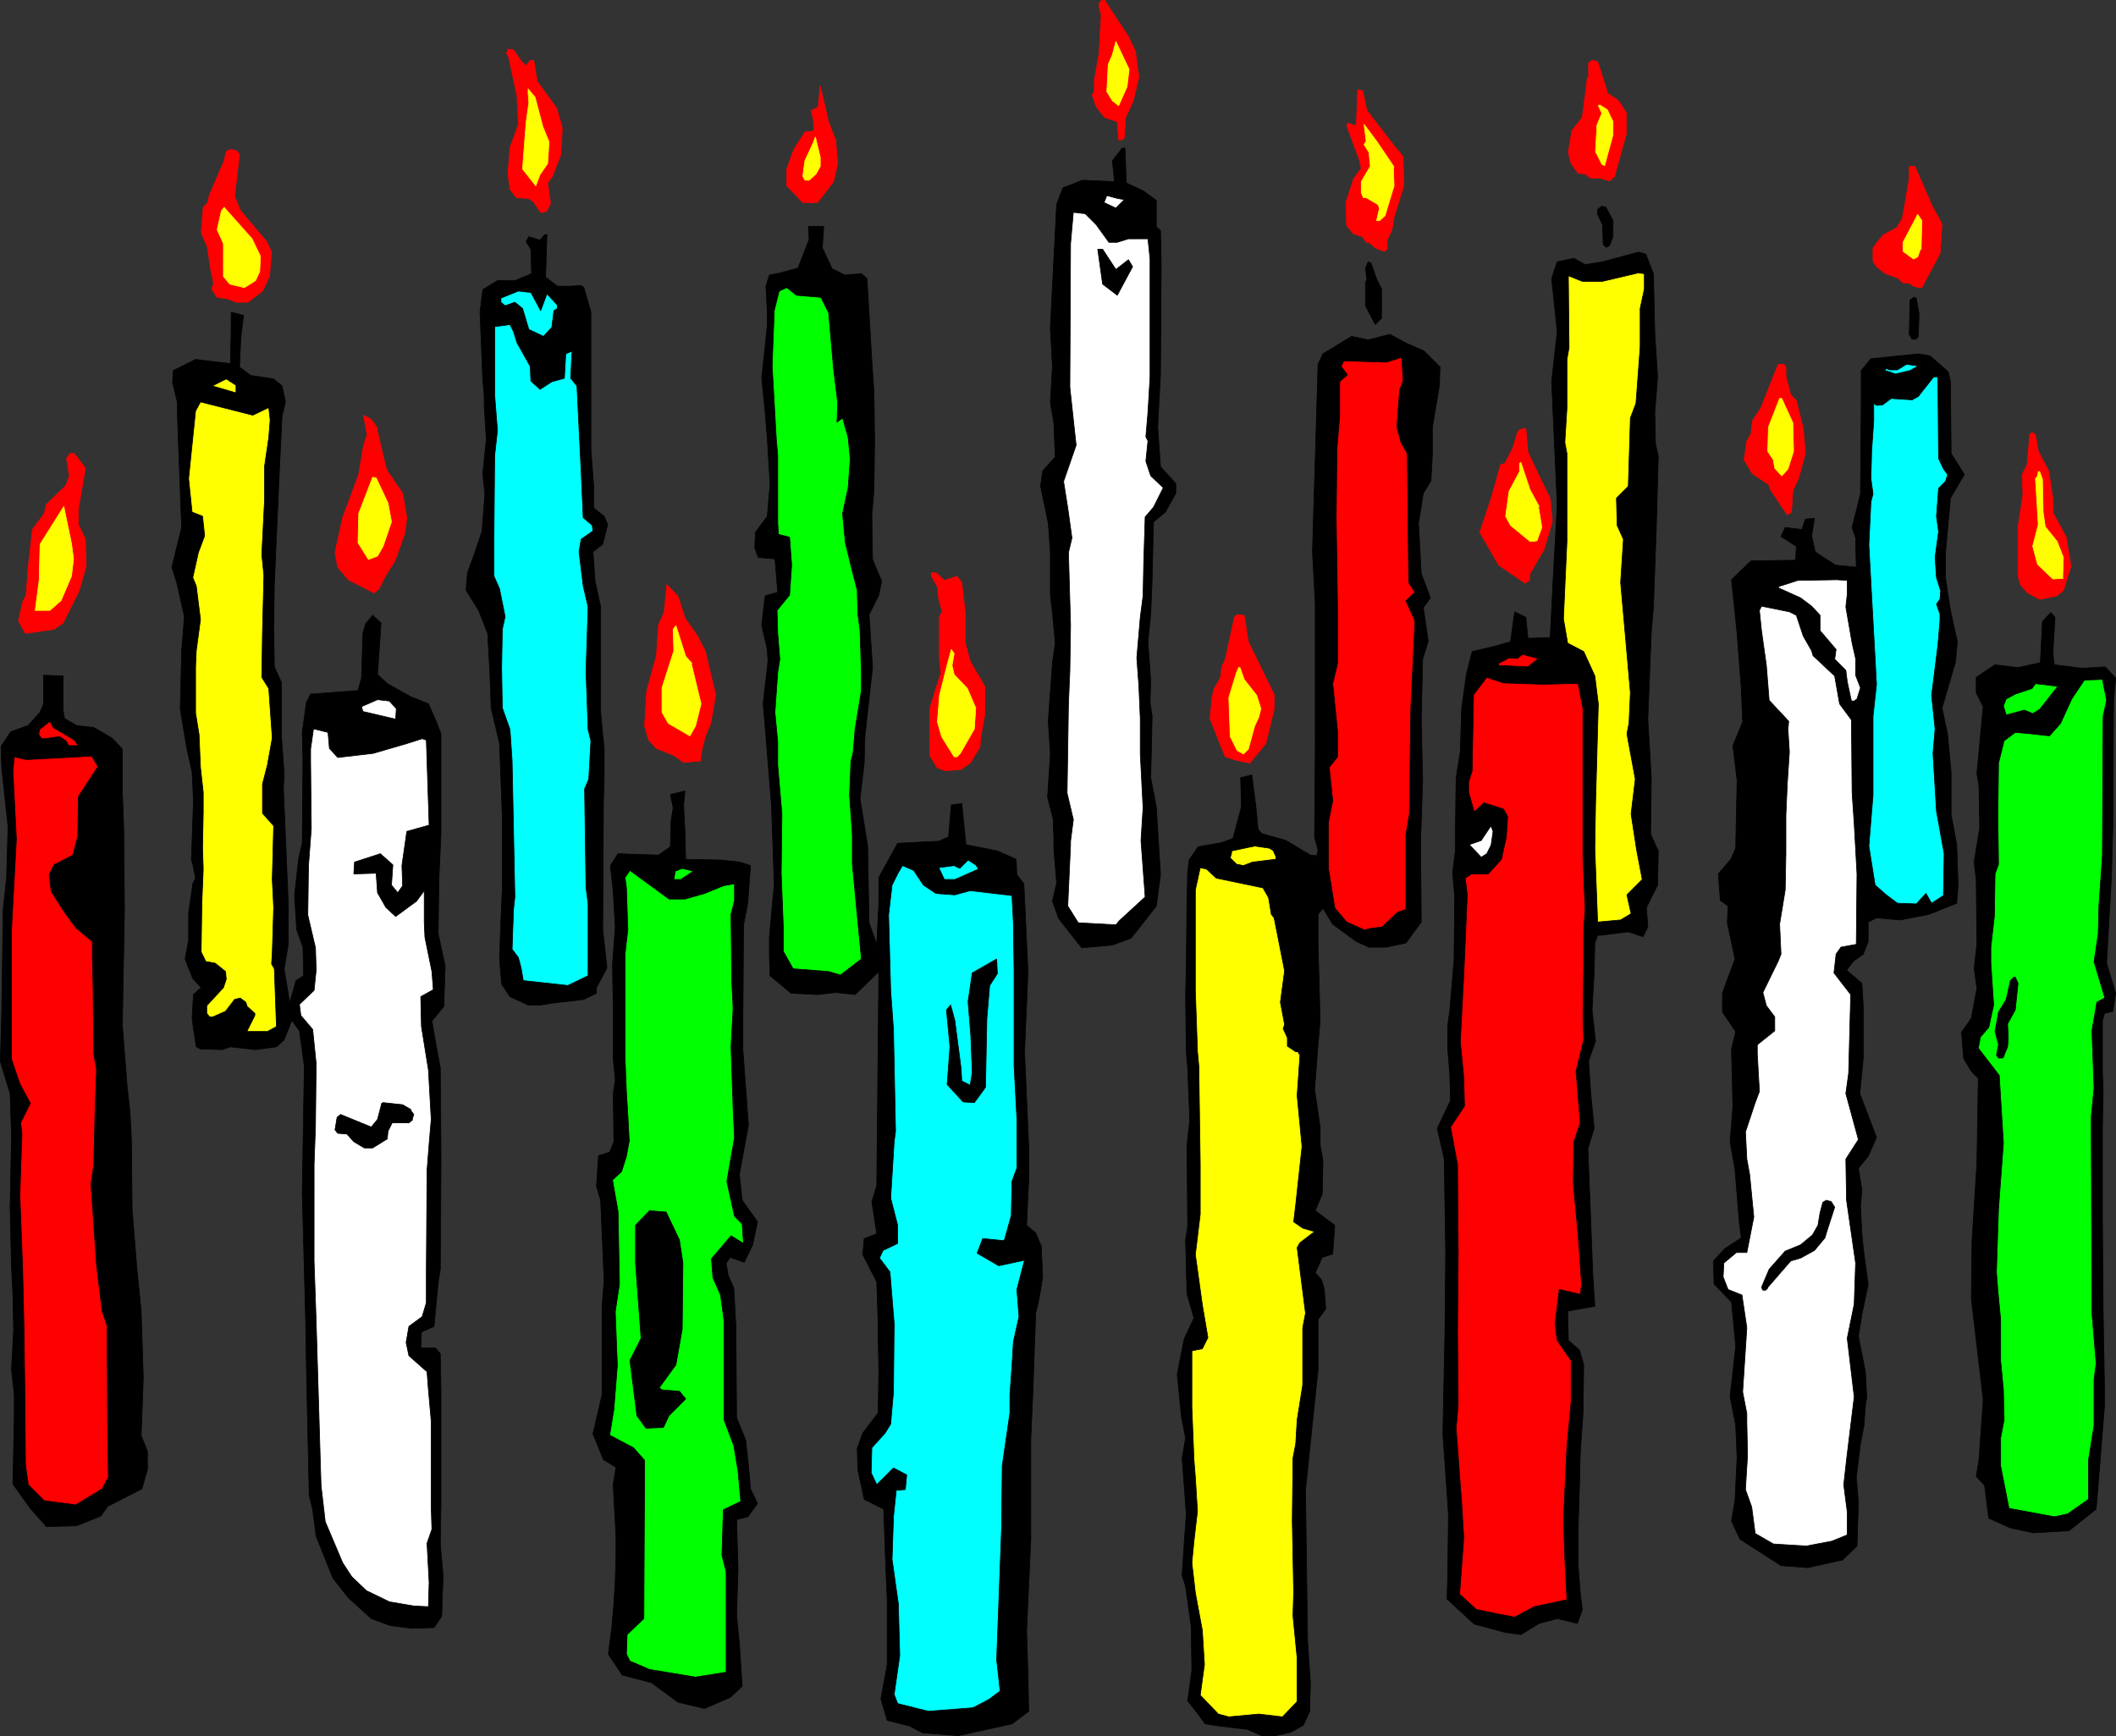 <?xml version="1.0" encoding="UTF-8" standalone="no"?>
<svg
   version="1.0"
   width="129.766mm"
   height="106.462mm"
   id="svg154"
   sodipodi:docname="Candles 1.wmf"
   xmlns:inkscape="http://www.inkscape.org/namespaces/inkscape"
   xmlns:sodipodi="http://sodipodi.sourceforge.net/DTD/sodipodi-0.dtd"
   xmlns="http://www.w3.org/2000/svg"
   xmlns:svg="http://www.w3.org/2000/svg">
  <rect width="100%" height="100%" fill="#333333" stroke="none"/>
  <sodipodi:namedview
     id="namedview154"
     pagecolor="#ffffff"
     bordercolor="#000000"
     borderopacity="0.25"
     inkscape:showpageshadow="2"
     inkscape:pageopacity="0.0"
     inkscape:pagecheckerboard="0"
     inkscape:deskcolor="#d1d1d1"
     inkscape:document-units="mm" />
  <defs
     id="defs1">
    <pattern
       id="WMFhbasepattern"
       patternUnits="userSpaceOnUse"
       width="6"
       height="6"
       x="0"
       y="0" />
  </defs>
  <path
     style="fill:#ff0000;fill-opacity:1;fill-rule:evenodd;stroke:none"
     d="m 261.549,8.484 1.616,3.394 0.808,5.979 -1.293,5.494 -1.778,3.878 -0.323,4.686 -0.485,0.485 h -0.808 l -0.323,-4.202 -2.909,-0.97 -1.939,-2.424 -0.97,-2.747 0.485,-0.808 v -2.586 l 1.131,-6.302 0.485,-8.888 -0.485,-1.778 V 0.727 l 0.646,-0.646 h 0.646 z"
     id="path1" />
  <path
     style="fill:none;stroke:#ff0000;stroke-width:0.162px;stroke-linecap:round;stroke-linejoin:round;stroke-miterlimit:4;stroke-dasharray:none;stroke-opacity:1"
     d="m 261.549,8.484 1.616,3.394 0.808,5.979 -1.293,5.494 -1.778,3.878 -0.323,4.686 -0.485,0.485 h -0.808 l -0.323,-4.202 -2.909,-0.97 -1.939,-2.424 -0.97,-2.747 0.485,-0.808 v -2.586 l 1.131,-6.302 0.485,-8.888 -0.485,-1.778 V 0.727 l 0.646,-0.646 h 0.646 l 5.494,8.403 v 0"
     id="path2" />
  <path
     style="fill:#ffff00;fill-opacity:1;fill-rule:evenodd;stroke:none"
     d="m 261.226,20.119 -1.939,4.363 -1.454,-1.131 -1.293,-2.101 0.323,-6.302 0.97,-2.262 0.808,-3.07 3.07,6.464 z"
     id="path3" />
  <path
     style="fill:none;stroke:#ffff00;stroke-width:0.162px;stroke-linecap:round;stroke-linejoin:round;stroke-miterlimit:4;stroke-dasharray:none;stroke-opacity:1"
     d="m 261.226,20.119 -1.939,4.363 -1.454,-1.131 -1.293,-2.101 0.323,-6.302 0.97,-2.262 0.808,-3.07 3.07,6.464 -0.485,4.04 v 0"
     id="path4" />
  <path
     style="fill:#ff0000;fill-opacity:1;fill-rule:evenodd;stroke:none"
     d="m 121.119,14.463 0.808,0.808 0.97,-1.293 h 0.808 l 0.808,4.848 4.525,6.302 1.293,4.525 -0.323,6.141 -1.939,5.01 -1.131,1.616 0.646,4.686 -0.808,1.778 -0.808,0.323 h -0.646 l -1.778,-2.586 -1.131,-0.646 -2.747,-0.162 -1.454,-1.939 -0.485,-3.555 0.485,-6.141 1.939,-5.333 -0.323,-6.625 -1.939,-9.049 -0.485,-0.808 0.323,-0.97 1.293,0.162 2.101,3.07 v 0 z"
     id="path5" />
  <path
     style="fill:none;stroke:#ff0000;stroke-width:0.162px;stroke-linecap:round;stroke-linejoin:round;stroke-miterlimit:4;stroke-dasharray:none;stroke-opacity:1"
     d="m 121.119,14.463 0.808,0.808 0.97,-1.293 h 0.808 l 0.808,4.848 4.525,6.302 1.293,4.525 -0.323,6.141 -1.939,5.01 -1.131,1.616 0.646,4.686 -0.808,1.778 -0.808,0.323 h -0.646 l -1.778,-2.586 -1.131,-0.646 -2.747,-0.162 -1.454,-1.939 -0.485,-3.555 0.485,-6.141 1.939,-5.333 -0.323,-6.625 -1.939,-9.049 -0.485,-0.808 0.323,-0.97 1.293,0.162 2.101,3.07 v 0"
     id="path6" />
  <path
     style="fill:#ff0000;fill-opacity:1;fill-rule:evenodd;stroke:none"
     d="m 372.245,20.28 0.323,1.293 2.586,1.778 1.778,2.747 v 5.01 l -2.747,9.857 -1.131,0.97 -2.101,-0.646 h -2.262 l -1.293,-0.97 -1.616,-0.162 -1.616,-2.262 -0.646,-2.586 0.808,-5.01 2.424,-3.07 1.131,-8.888 0.323,-0.646 v -3.07 l 0.808,-0.646 1.293,0.323 z"
     id="path7" />
  <path
     style="fill:none;stroke:#ff0000;stroke-width:0.162px;stroke-linecap:round;stroke-linejoin:round;stroke-miterlimit:4;stroke-dasharray:none;stroke-opacity:1"
     d="m 372.245,20.28 0.323,1.293 2.586,1.778 1.778,2.747 v 5.01 l -2.747,9.857 -1.131,0.97 -2.101,-0.646 h -2.262 l -1.293,-0.97 -1.616,-0.162 -1.616,-2.262 -0.646,-2.586 0.808,-5.01 2.424,-3.07 1.131,-8.888 0.323,-0.646 v -3.07 l 0.808,-0.646 1.293,0.323 1.939,5.979 v 0"
     id="path8" />
  <path
     style="fill:#ffff00;fill-opacity:1;fill-rule:evenodd;stroke:none"
     d="m 125.805,29.33 1.454,3.555 -0.323,5.01 -1.778,2.586 -0.97,2.586 -3.07,-3.878 0.808,-10.665 0.646,-4.686 -0.162,-2.262 v -0.97 l 1.616,1.939 z"
     id="path9" />
  <path
     style="fill:none;stroke:#ffff00;stroke-width:0.162px;stroke-linecap:round;stroke-linejoin:round;stroke-miterlimit:4;stroke-dasharray:none;stroke-opacity:1"
     d="m 125.805,29.33 1.454,3.555 -0.323,5.01 -1.778,2.586 -0.97,2.586 -3.07,-3.878 0.808,-10.665 0.646,-4.686 -0.162,-2.262 v -0.97 l 1.616,1.939 1.778,6.787 v 0"
     id="path10" />
  <path
     style="fill:#ff0000;fill-opacity:1;fill-rule:evenodd;stroke:none"
     d="m 316.816,25.613 6.626,8.565 1.778,2.101 0.162,6.787 -2.262,7.272 -0.485,2.909 -1.131,2.424 v 2.101 l -0.646,0.485 -2.101,-0.808 -1.454,-1.293 h -0.646 l -0.808,-1.293 -2.101,-0.646 -1.616,-1.939 -0.162,-5.333 1.778,-5.494 1.778,-2.424 -0.485,-2.101 -2.909,-7.918 0.485,-0.485 0.646,0.323 h 0.162 l 0.485,0.485 0.485,-0.808 0.323,-7.757 1.131,0.323 z"
     id="path11" />
  <path
     style="fill:none;stroke:#ff0000;stroke-width:0.162px;stroke-linecap:round;stroke-linejoin:round;stroke-miterlimit:4;stroke-dasharray:none;stroke-opacity:1"
     d="m 316.816,25.613 6.626,8.565 1.778,2.101 0.162,6.787 -2.262,7.272 -0.485,2.909 -1.131,2.424 v 2.101 l -0.646,0.485 -2.101,-0.808 -1.454,-1.293 h -0.646 l -0.808,-1.293 -2.101,-0.646 -1.616,-1.939 -0.162,-5.333 1.778,-5.494 1.778,-2.424 -0.485,-2.101 -2.909,-7.918 0.485,-0.485 0.646,0.323 h 0.162 l 0.485,0.485 0.485,-0.808 0.323,-7.757 1.131,0.323 0.97,4.525 v 0"
     id="path12" />
  <path
     style="fill:#ff0000;fill-opacity:1;fill-rule:evenodd;stroke:none"
     d="m 190.122,19.957 1.939,8.403 1.616,4.04 0.485,5.494 -0.97,4.202 -3.717,4.848 h -3.394 l -3.717,-3.878 v -3.878 l 1.616,-4.525 2.586,-4.04 2.101,-0.323 -0.162,-2.586 -0.485,-2.101 1.616,-0.808 0.485,-4.848 z"
     id="path13" />
  <path
     style="fill:none;stroke:#ff0000;stroke-width:0.162px;stroke-linecap:round;stroke-linejoin:round;stroke-miterlimit:4;stroke-dasharray:none;stroke-opacity:1"
     d="m 190.122,19.957 1.939,8.403 1.616,4.04 0.485,5.494 -0.97,4.202 -3.717,4.848 h -3.394 l -3.717,-3.878 v -3.878 l 1.616,-4.525 2.586,-4.04 2.101,-0.323 -0.162,-2.586 -0.485,-2.101 1.616,-0.808 0.485,-4.848 v 0"
     id="path14" />
  <path
     style="fill:#ffff00;fill-opacity:1;fill-rule:evenodd;stroke:none"
     d="m 373.861,28.037 v 3.232 l -1.939,7.11 -0.646,-0.323 -1.454,-2.909 0.323,-6.141 1.131,-2.747 -0.808,-1.778 0.323,-0.162 1.778,1.131 1.293,2.747 v 0 z"
     id="path15" />
  <path
     style="fill:none;stroke:#ffff00;stroke-width:0.162px;stroke-linecap:round;stroke-linejoin:round;stroke-miterlimit:4;stroke-dasharray:none;stroke-opacity:1"
     d="m 373.861,28.037 v 3.232 l -1.939,7.11 -0.646,-0.323 -1.454,-2.909 0.323,-6.141 1.131,-2.747 -0.808,-1.778 0.323,-0.162 1.778,1.131 1.293,2.747 v 0"
     id="path16" />
  <path
     style="fill:#ffff00;fill-opacity:1;fill-rule:evenodd;stroke:none"
     d="m 322.957,38.702 0.162,4.363 -2.101,6.949 -1.293,1.131 h -0.646 l 0.646,-2.909 -0.323,-0.808 -2.747,-1.616 h -0.646 l -0.485,-1.131 v -2.586 l 2.101,-3.555 -0.323,-3.232 -1.131,-1.778 0.485,-0.808 -0.485,-3.878 2.909,3.878 4.04,5.979 v 0 z"
     id="path17" />
  <path
     style="fill:none;stroke:#ffff00;stroke-width:0.162px;stroke-linecap:round;stroke-linejoin:round;stroke-miterlimit:4;stroke-dasharray:none;stroke-opacity:1"
     d="m 322.957,38.702 0.162,4.363 -2.101,6.949 -1.293,1.131 h -0.646 l 0.646,-2.909 -0.323,-0.808 -2.747,-1.616 h -0.646 l -0.485,-1.131 v -2.586 l 2.101,-3.555 -0.323,-3.232 -1.131,-1.778 0.485,-0.808 -0.485,-3.878 2.909,3.878 4.04,5.979 v 0"
     id="path18" />
  <path
     style="fill:#ffff00;fill-opacity:1;fill-rule:evenodd;stroke:none"
     d="m 190.122,38.541 -0.97,1.778 -1.616,1.454 h -0.97 l -0.485,-0.97 0.485,-3.555 1.939,-4.202 0.485,-1.293 1.131,4.686 v 2.101 z"
     id="path19" />
  <path
     style="fill:none;stroke:#ffff00;stroke-width:0.162px;stroke-linecap:round;stroke-linejoin:round;stroke-miterlimit:4;stroke-dasharray:none;stroke-opacity:1"
     d="m 190.122,38.541 -0.97,1.778 -1.616,1.454 h -0.97 l -0.485,-0.97 0.485,-3.555 1.939,-4.202 0.485,-1.293 1.131,4.686 v 2.101 0"
     id="path20" />
  <path
     style="fill:#000000;fill-opacity:1;fill-rule:evenodd;stroke:none"
     d="m 261.065,42.419 3.878,1.778 3.07,2.262 v 6.141 l 0.97,0.808 0.162,7.757 -0.162,25.532 -0.646,12.281 0.646,9.211 3.555,3.878 v 2.262 l -2.424,4.363 -2.747,2.262 -0.323,13.413 -0.323,7.918 -0.646,6.464 0.646,9.211 -0.162,4.848 0.485,3.232 -0.323,14.221 1.293,6.787 0.97,15.675 -0.97,7.272 -5.818,7.433 -4.363,1.616 -7.11,0.646 -5.333,-6.787 -1.454,-4.04 0.97,-4.202 -0.646,-7.918 v -2.747 l -0.162,-4.202 -1.293,-5.01 0.646,-10.019 -0.485,-7.595 0.97,-13.574 0.646,-4.525 -0.646,-7.11 -0.485,-4.04 v -10.019 l -0.485,-6.625 -1.778,-8.565 0.485,-3.555 2.909,-3.232 -0.323,-7.918 -0.808,-4.686 0.485,-8.403 -0.485,-8.888 1.454,-28.603 1.454,-3.878 4.525,-1.778 7.434,0.323 -0.485,-4.848 2.262,-2.909 h 0.646 l 0.323,8.08 z"
     id="path21" />
  <path
     style="fill:none;stroke:#000000;stroke-width:0.162px;stroke-linecap:round;stroke-linejoin:round;stroke-miterlimit:4;stroke-dasharray:none;stroke-opacity:1"
     d="m 261.065,42.419 3.878,1.778 3.07,2.262 v 6.141 l 0.97,0.808 0.162,7.757 -0.162,25.532 -0.646,12.281 0.646,9.211 3.555,3.878 v 2.262 l -2.424,4.363 -2.747,2.262 -0.323,13.413 -0.323,7.918 -0.646,6.464 0.646,9.211 -0.162,4.848 0.485,3.232 -0.323,14.221 1.293,6.787 0.97,15.675 -0.97,7.272 -5.818,7.433 -4.363,1.616 -7.11,0.646 -5.333,-6.787 -1.454,-4.04 0.97,-4.202 -0.646,-7.918 v -2.747 l -0.162,-4.202 -1.293,-5.01 0.646,-10.019 -0.485,-7.595 0.97,-13.574 0.646,-4.525 -0.646,-7.11 -0.485,-4.04 v -10.019 l -0.485,-6.625 -1.778,-8.565 0.485,-3.555 2.909,-3.232 -0.323,-7.918 -0.808,-4.686 0.485,-8.403 -0.485,-8.888 1.454,-28.603 1.454,-3.878 4.525,-1.778 7.434,0.323 -0.485,-4.848 2.262,-2.909 h 0.646 l 0.323,8.08 v 0"
     id="path22" />
  <path
     style="fill:#ff0000;fill-opacity:1;fill-rule:evenodd;stroke:none"
     d="m 55.51,35.794 -1.131,9.696 1.293,3.232 6.141,7.272 1.131,2.424 -0.485,5.656 -1.616,3.394 -3.394,2.586 h -2.747 l -1.939,-0.808 -2.424,-0.323 -1.293,-1.939 0.485,-1.293 -0.646,-2.909 -0.808,-5.494 -1.454,-3.394 0.485,-5.817 0.97,-0.97 0.485,-1.939 3.394,-7.918 0.485,-2.101 0.808,-0.485 1.454,0.162 z"
     id="path23" />
  <path
     style="fill:none;stroke:#ff0000;stroke-width:0.162px;stroke-linecap:round;stroke-linejoin:round;stroke-miterlimit:4;stroke-dasharray:none;stroke-opacity:1"
     d="m 55.51,35.794 -1.131,9.696 1.293,3.232 6.141,7.272 1.131,2.424 -0.485,5.656 -1.616,3.394 -3.394,2.586 h -2.747 l -1.939,-0.808 -2.424,-0.323 -1.293,-1.939 0.485,-1.293 -0.646,-2.909 -0.808,-5.494 -1.454,-3.394 0.485,-5.817 0.97,-0.97 0.485,-1.939 3.394,-7.918 0.485,-2.101 0.808,-0.485 1.454,0.162 0.808,0.97 v 0"
     id="path24" />
  <path
     style="fill:#ff0000;fill-opacity:1;fill-rule:evenodd;stroke:none"
     d="m 448.197,48.398 1.939,3.555 -0.485,6.787 -4.202,7.918 h -0.646 l -1.293,-0.323 -0.808,-0.646 -1.616,-0.162 -1.293,-1.131 -2.747,-0.97 -2.101,-1.616 -0.808,-1.293 v -3.07 l 2.262,-2.909 3.232,-1.778 1.293,-2.101 1.616,-9.211 v -2.747 l 0.162,-0.162 h 1.131 l 4.363,10.019 v 0 z"
     id="path25" />
  <path
     style="fill:none;stroke:#ff0000;stroke-width:0.162px;stroke-linecap:round;stroke-linejoin:round;stroke-miterlimit:4;stroke-dasharray:none;stroke-opacity:1"
     d="m 448.197,48.398 1.939,3.555 -0.485,6.787 -4.202,7.918 h -0.646 l -1.293,-0.323 -0.808,-0.646 -1.616,-0.162 -1.293,-1.131 -2.747,-0.97 -2.101,-1.616 -0.808,-1.293 v -3.07 l 2.262,-2.909 3.232,-1.778 1.293,-2.101 1.616,-9.211 v -2.747 l 0.162,-0.162 h 1.131 l 4.363,10.019 v 0"
     id="path26" />
  <path
     style="fill:#ffffff;fill-opacity:1;fill-rule:evenodd;stroke:none"
     d="m 260.58,46.298 -1.939,1.939 -2.747,-1.293 0.646,-1.616 2.424,0.646 1.778,0.323 v 0 z"
     id="path27" />
  <path
     style="fill:none;stroke:#000000;stroke-width:0.162px;stroke-linecap:round;stroke-linejoin:round;stroke-miterlimit:4;stroke-dasharray:none;stroke-opacity:1"
     d="m 260.58,46.298 -1.939,1.939 -2.747,-1.293 0.646,-1.616 2.424,0.646 1.778,0.323 v 0"
     id="path28" />
  <path
     style="fill:#000000;fill-opacity:1;fill-rule:evenodd;stroke:none"
     d="m 373.861,51.145 v 3.717 l -0.808,2.101 -0.646,0.323 h -0.162 l -0.646,-0.646 -0.162,-4.525 -1.131,-2.424 v -1.131 l 0.97,-0.808 0.97,0.323 1.616,3.07 z"
     id="path29" />
  <path
     style="fill:none;stroke:#000000;stroke-width:0.162px;stroke-linecap:round;stroke-linejoin:round;stroke-miterlimit:4;stroke-dasharray:none;stroke-opacity:1"
     d="m 373.861,51.145 v 3.717 l -0.808,2.101 -0.646,0.323 h -0.162 l -0.646,-0.646 -0.162,-4.525 -1.131,-2.424 v -1.131 l 0.97,-0.808 0.97,0.323 1.616,3.07 v 0"
     id="path30" />
  <path
     style="fill:#ffff00;fill-opacity:1;fill-rule:evenodd;stroke:none"
     d="m 60.358,59.387 -0.162,3.555 -0.97,2.101 -2.586,1.616 -3.394,-0.808 -1.454,-1.778 v -4.525 -3.07 l -1.454,-3.232 0.97,-4.363 0.646,-0.808 6.464,7.272 1.939,4.04 z"
     id="path31" />
  <path
     style="fill:none;stroke:#ffff00;stroke-width:0.162px;stroke-linecap:round;stroke-linejoin:round;stroke-miterlimit:4;stroke-dasharray:none;stroke-opacity:1"
     d="m 60.358,59.387 -0.162,3.555 -0.97,2.101 -2.586,1.616 -3.394,-0.808 -1.454,-1.778 v -4.525 -3.07 l -1.454,-3.232 0.97,-4.363 0.646,-0.808 6.464,7.272 1.939,4.04 v 0"
     id="path32" />
  <path
     style="fill:#ffffff;fill-opacity:1;fill-rule:evenodd;stroke:none"
     d="m 254.116,52.115 2.909,4.04 h 1.939 l 2.586,-0.808 h 4.525 l 0.485,4.686 v 27.31 l -0.485,8.241 -0.485,5.656 0.485,0.97 -0.485,4.686 1.131,3.394 2.909,2.747 -2.262,4.525 -1.939,2.262 -0.323,10.181 -0.162,8.08 -0.646,5.01 -0.808,9.373 0.485,6.625 0.323,7.433 v 8.241 l 0.646,12.443 -0.485,7.595 0.97,13.089 -5.979,5.494 -0.808,0.97 -8.726,-0.485 -2.424,-3.878 0.646,-14.221 v -0.808 l 0.646,-5.01 -1.454,-6.141 0.323,-20.684 0.323,-7.595 0.162,-10.665 -0.485,-16.806 0.808,-3.394 -0.97,-6.949 -0.97,-6.141 2.909,-8.403 -1.454,-13.413 0.162,-33.289 0.646,-7.272 2.747,0.323 2.586,2.586 z"
     id="path33" />
  <path
     style="fill:none;stroke:#000000;stroke-width:0.162px;stroke-linecap:round;stroke-linejoin:round;stroke-miterlimit:4;stroke-dasharray:none;stroke-opacity:1"
     d="m 254.116,52.115 2.909,4.04 h 1.939 l 2.586,-0.808 h 4.525 l 0.485,4.686 v 27.31 l -0.485,8.241 -0.485,5.656 0.485,0.97 -0.485,4.686 1.131,3.394 2.909,2.747 -2.262,4.525 -1.939,2.262 -0.323,10.181 -0.162,8.08 -0.646,5.01 -0.808,9.373 0.485,6.625 0.323,7.433 v 8.241 l 0.646,12.443 -0.485,7.595 0.97,13.089 -5.979,5.494 -0.808,0.97 -8.726,-0.485 -2.424,-3.878 0.646,-14.221 v -0.808 l 0.646,-5.01 -1.454,-6.141 0.323,-20.684 0.323,-7.595 0.162,-10.665 -0.485,-16.806 0.808,-3.394 -0.97,-6.949 -0.97,-6.141 2.909,-8.403 -1.454,-13.413 0.162,-33.289 0.646,-7.272 2.747,0.323 2.586,2.586 v 0"
     id="path34" />
  <path
     style="fill:#ffff00;fill-opacity:1;fill-rule:evenodd;stroke:none"
     d="m 445.127,57.771 -0.646,1.778 -0.97,0.485 -2.424,-1.778 v -2.101 l 3.07,-5.817 0.323,-0.646 0.97,1.454 -0.162,6.625 v 0 z"
     id="path35" />
  <path
     style="fill:none;stroke:#ffff00;stroke-width:0.162px;stroke-linecap:round;stroke-linejoin:round;stroke-miterlimit:4;stroke-dasharray:none;stroke-opacity:1"
     d="m 445.127,57.771 -0.646,1.778 -0.97,0.485 -2.424,-1.778 v -2.101 l 3.07,-5.817 0.323,-0.646 0.97,1.454 -0.162,6.625 v 0"
     id="path36" />
  <path
     style="fill:#000000;fill-opacity:1;fill-rule:evenodd;stroke:none"
     d="m 190.93,52.438 -0.323,5.01 2.262,4.848 2.909,1.454 3.878,-0.323 1.293,1.131 1.131,19.068 0.485,7.11 0.162,11.473 -0.162,11.473 -0.485,5.656 0.162,10.342 2.101,5.01 -0.646,3.232 -2.262,4.525 0.808,12.281 -1.778,15.998 -0.162,6.141 -0.97,8.241 1.778,10.989 0.323,17.776 1.778,5.01 0.485,-9.534 v -5.979 l 4.363,-7.918 9.534,-0.485 2.262,-0.97 0.646,-7.433 2.424,-0.323 0.97,9.534 7.272,1.454 4.363,1.939 0.162,3.555 1.616,2.101 0.97,20.361 -0.808,18.584 0.97,21.977 v 8.08 l -0.162,2.586 -0.323,7.595 2.101,1.778 1.293,3.07 0.323,7.11 -0.808,5.01 -0.808,3.394 -0.646,18.099 -0.485,10.989 v 23.27 l -0.97,21.169 0.323,10.827 0.162,7.918 -3.878,2.909 -12.443,2.747 -8.242,-0.646 -3.07,-1.616 -5.171,-1.293 -1.454,-5.01 1.454,-7.918 v -15.029 l -0.323,-7.433 -0.485,-13.574 -4.525,-2.262 -1.454,-6.787 -0.162,-5.01 1.293,-3.555 3.555,-4.686 0.162,-10.019 -0.162,-7.11 v -3.394 l -0.323,-9.857 -3.232,-6.302 0.323,-3.717 2.909,-1.131 -1.131,-7.433 1.131,-3.717 0.485,-49.61 -5.494,5.333 -4.525,-0.485 -4.202,0.485 -6.141,-0.323 -4.848,-4.04 -0.162,-4.525 v -4.202 l 0.646,-7.433 0.485,-4.848 -0.646,-18.584 -1.454,-17.937 -0.485,-5.494 1.131,-9.857 -0.162,-2.747 -1.293,-5.656 0.808,-6.787 2.909,-0.808 -0.646,-7.757 -3.878,-0.323 -0.808,-2.262 0.162,-3.555 2.747,-3.717 0.646,-7.595 -0.646,-10.342 -0.485,-6.141 -0.808,-7.918 1.293,-12.281 v -3.07 l -0.323,-5.979 0.808,-2.586 2.424,-0.485 4.202,-1.131 2.586,-6.625 -0.162,-3.07 h 3.555 z"
     id="path37" />
  <path
     style="fill:none;stroke:#000000;stroke-width:0.162px;stroke-linecap:round;stroke-linejoin:round;stroke-miterlimit:4;stroke-dasharray:none;stroke-opacity:1"
     d="m 190.93,52.438 -0.323,5.01 2.262,4.848 2.909,1.454 3.878,-0.323 1.293,1.131 1.131,19.068 0.485,7.11 0.162,11.473 -0.162,11.473 -0.485,5.656 0.162,10.342 2.101,5.01 -0.646,3.232 -2.262,4.525 0.808,12.281 -1.778,15.998 -0.162,6.141 -0.97,8.241 1.778,10.989 0.323,17.776 1.778,5.01 0.485,-9.534 v -5.979 l 4.363,-7.918 9.534,-0.485 2.262,-0.97 0.646,-7.433 2.424,-0.323 0.97,9.534 7.272,1.454 4.363,1.939 0.162,3.555 1.616,2.101 0.97,20.361 -0.808,18.584 0.97,21.977 v 8.08 l -0.162,2.586 -0.323,7.595 2.101,1.778 1.293,3.07 0.323,7.11 -0.808,5.01 -0.808,3.394 -0.646,18.099 -0.485,10.989 v 23.27 l -0.97,21.169 0.323,10.827 0.162,7.918 -3.878,2.909 -12.443,2.747 -8.242,-0.646 -3.07,-1.616 -5.171,-1.293 -1.454,-5.01 1.454,-7.918 v -15.029 l -0.323,-7.433 -0.485,-13.574 -4.525,-2.262 -1.454,-6.787 -0.162,-5.01 1.293,-3.555 3.555,-4.686 0.162,-10.019 -0.162,-7.11 v -3.394 l -0.323,-9.857 -3.232,-6.302 0.323,-3.717 2.909,-1.131 -1.131,-7.433 1.131,-3.717 0.485,-49.61 -5.494,5.333 -4.525,-0.485 -4.202,0.485 -6.141,-0.323 -4.848,-4.04 -0.162,-4.525 v -4.202 l 0.646,-7.433 0.485,-4.848 -0.646,-18.584 -1.454,-17.937 -0.485,-5.494 1.131,-9.857 -0.162,-2.747 -1.293,-5.656 0.808,-6.787 2.909,-0.808 -0.646,-7.757 -3.878,-0.323 -0.808,-2.262 0.162,-3.555 2.747,-3.717 0.646,-7.595 -0.646,-10.342 -0.485,-6.141 -0.808,-7.918 1.293,-12.281 v -3.07 l -0.323,-5.979 0.808,-2.586 2.424,-0.485 4.202,-1.131 2.586,-6.625 -0.162,-3.07 h 3.555 v 0"
     id="path38" />
  <path
     style="fill:#000000;fill-opacity:1;fill-rule:evenodd;stroke:none"
     d="m 126.452,64.235 2.747,2.101 h 2.909 l 2.586,-0.162 0.646,0.485 1.616,5.656 V 103.988 l 0.646,8.726 v 5.01 l 2.424,1.939 0.808,1.939 -1.131,4.525 -2.262,1.778 0.485,6.787 1.293,5.979 v 24.24 l 0.323,3.717 0.485,4.848 v 7.11 l -0.162,5.333 -0.162,29.411 0.97,9.049 -2.424,4.525 v 1.293 l -2.909,1.454 -6.949,0.808 -3.07,0.485 h -2.909 l -4.202,-1.939 -1.939,-2.909 -0.485,-5.817 0.323,-9.373 0.323,-6.949 v -16.483 l -0.646,-17.129 -1.939,-8.241 -0.323,-8.565 -0.485,-8.726 -2.101,-5.333 -2.909,-4.686 0.323,-4.04 1.778,-4.848 1.616,-4.848 0.646,-8.565 -0.485,-4.686 0.808,-7.918 -0.485,-7.918 v -2.262 l -0.323,-3.555 -0.646,-15.836 0.646,-5.171 3.394,-2.101 h 4.04 l 3.878,-1.616 -0.162,-5.656 -1.131,-1.778 0.646,-1.131 2.586,0.808 1.131,-1.293 h 0.485 l -0.323,10.019 v 0 z"
     id="path39" />
  <path
     style="fill:none;stroke:#000000;stroke-width:0.162px;stroke-linecap:round;stroke-linejoin:round;stroke-miterlimit:4;stroke-dasharray:none;stroke-opacity:1"
     d="m 126.452,64.235 2.747,2.101 h 2.909 l 2.586,-0.162 0.646,0.485 1.616,5.656 V 103.988 l 0.646,8.726 v 5.01 l 2.424,1.939 0.808,1.939 -1.131,4.525 -2.262,1.778 0.485,6.787 1.293,5.979 v 24.24 l 0.323,3.717 0.485,4.848 v 7.11 l -0.162,5.333 -0.162,29.411 0.97,9.049 -2.424,4.525 v 1.293 l -2.909,1.454 -6.949,0.808 -3.07,0.485 h -2.909 l -4.202,-1.939 -1.939,-2.909 -0.485,-5.817 0.323,-9.373 0.323,-6.949 v -16.483 l -0.646,-17.129 -1.939,-8.241 -0.323,-8.565 -0.485,-8.726 -2.101,-5.333 -2.909,-4.686 0.323,-4.04 1.778,-4.848 1.616,-4.848 0.646,-8.565 -0.485,-4.686 0.808,-7.918 -0.485,-7.918 v -2.262 l -0.323,-3.555 -0.646,-15.836 0.646,-5.171 3.394,-2.101 h 4.04 l 3.878,-1.616 -0.162,-5.656 -1.131,-1.778 0.646,-1.131 2.586,0.808 1.131,-1.293 h 0.485 l -0.323,10.019 v 0"
     id="path40" />
  <path
     style="fill:#000000;fill-opacity:1;fill-rule:evenodd;stroke:none"
     d="m 258.641,62.457 2.909,-2.262 0.97,1.616 -3.555,6.625 -3.394,-2.586 -1.131,-8.08 h 1.131 l 3.07,4.686 z"
     id="path41" />
  <path
     style="fill:none;stroke:#000000;stroke-width:0.162px;stroke-linecap:round;stroke-linejoin:round;stroke-miterlimit:4;stroke-dasharray:none;stroke-opacity:1"
     d="m 258.641,62.457 2.909,-2.262 0.97,1.616 -3.555,6.625 -3.394,-2.586 -1.131,-8.08 h 1.131 l 3.07,4.686 v 0"
     id="path42" />
  <path
     style="fill:#000000;fill-opacity:1;fill-rule:evenodd;stroke:none"
     d="m 383.234,63.427 0.323,13.736 0.646,10.181 -0.646,8.241 0.162,7.272 0.646,2.909 -0.485,17.291 -0.646,17.776 -0.485,5.656 -0.808,20.2 0.808,13.574 -0.162,13.089 1.778,3.878 -0.162,7.918 -2.586,5.171 0.323,4.525 -1.131,2.262 -3.394,-1.131 -6.464,0.808 h -0.646 l -0.646,1.778 -0.162,6.949 -0.485,8.565 0.808,7.272 -1.616,4.525 0.485,7.272 0.808,8.403 -1.454,4.686 0.646,16.16 0.485,12.766 0.485,7.595 -6.302,1.131 0.162,6.787 2.586,2.262 0.97,3.394 -0.162,11.312 -0.646,9.534 -0.162,6.949 -0.323,10.342 v 8.403 l 0.485,6.141 0.485,4.04 -1.131,3.232 -4.686,-1.131 -4.202,1.131 -4.202,2.586 -3.555,-0.485 -7.272,-1.939 -6.302,-5.817 0.162,-6.141 0.162,-13.574 -1.293,-18.584 0.485,-23.755 0.162,-18.26 -0.323,-21.654 -1.616,-7.11 3.07,-6.464 -0.162,-5.817 -0.485,-6.141 v -5.494 l 0.485,-3.555 0.97,-11.473 0.162,-14.705 -0.485,-5.656 0.646,-5.171 v -4.848 l 0.162,-11.958 0.97,-6.141 0.323,-10.019 1.131,-8.08 1.293,-5.01 4.848,-1.131 4.04,-1.131 0.97,-6.949 2.586,1.293 0.485,4.848 5.171,-0.162 0.646,-13.089 0.97,-17.614 -1.293,-28.603 1.293,-11.635 -1.293,-12.281 1.293,-3.878 3.878,-0.808 2.586,1.454 4.04,-0.646 8.403,-2.262 1.616,0.485 1.778,4.525 z"
     id="path43" />
  <path
     style="fill:none;stroke:#000000;stroke-width:0.162px;stroke-linecap:round;stroke-linejoin:round;stroke-miterlimit:4;stroke-dasharray:none;stroke-opacity:1"
     d="m 383.234,63.427 0.323,13.736 0.646,10.181 -0.646,8.241 0.162,7.272 0.646,2.909 -0.485,17.291 -0.646,17.776 -0.485,5.656 -0.808,20.2 0.808,13.574 -0.162,13.089 1.778,3.878 -0.162,7.918 -2.586,5.171 0.323,4.525 -1.131,2.262 -3.394,-1.131 -6.464,0.808 h -0.646 l -0.646,1.778 -0.162,6.949 -0.485,8.565 0.808,7.272 -1.616,4.525 0.485,7.272 0.808,8.403 -1.454,4.686 0.646,16.16 0.485,12.766 0.485,7.595 -6.302,1.131 0.162,6.787 2.586,2.262 0.97,3.394 -0.162,11.312 -0.646,9.534 -0.162,6.949 -0.323,10.342 v 8.403 l 0.485,6.141 0.485,4.04 -1.131,3.232 -4.686,-1.131 -4.202,1.131 -4.202,2.586 -3.555,-0.485 -7.272,-1.939 -6.302,-5.817 0.162,-6.141 0.162,-13.574 -1.293,-18.584 0.485,-23.755 0.162,-18.26 -0.323,-21.654 -1.616,-7.11 3.07,-6.464 -0.162,-5.817 -0.485,-6.141 v -5.494 l 0.485,-3.555 0.97,-11.473 0.162,-14.705 -0.485,-5.656 0.646,-5.171 v -4.848 l 0.162,-11.958 0.97,-6.141 0.323,-10.019 1.131,-8.08 1.293,-5.01 4.848,-1.131 4.04,-1.131 0.97,-6.949 2.586,1.293 0.485,4.848 5.171,-0.162 0.646,-13.089 0.97,-17.614 -1.293,-28.603 1.293,-11.635 -1.293,-12.281 1.293,-3.878 3.878,-0.808 2.586,1.454 4.04,-0.646 8.403,-2.262 1.616,0.485 1.778,4.525 v 0"
     id="path44" />
  <path
     style="fill:#000000;fill-opacity:1;fill-rule:evenodd;stroke:none"
     d="m 319.079,64.72 1.131,2.262 v 6.787 l -1.454,1.454 -2.262,-4.363 v -5.333 l 0.323,-0.808 -0.323,-2.586 0.646,-1.454 0.646,0.323 1.293,3.717 z"
     id="path45" />
  <path
     style="fill:none;stroke:#000000;stroke-width:0.162px;stroke-linecap:round;stroke-linejoin:round;stroke-miterlimit:4;stroke-dasharray:none;stroke-opacity:1"
     d="m 319.079,64.72 1.131,2.262 v 6.787 l -1.454,1.454 -2.262,-4.363 v -5.333 l 0.323,-0.808 -0.323,-2.586 0.646,-1.454 0.646,0.323 1.293,3.717 v 0"
     id="path46" />
  <path
     style="fill:#ffff00;fill-opacity:1;fill-rule:evenodd;stroke:none"
     d="m 381.133,66.982 -0.97,4.525 v 8.888 l -0.97,13.089 -1.293,3.394 -0.485,15.836 -2.747,2.747 0.162,6.302 1.454,3.232 -0.646,10.019 2.262,25.532 -0.323,7.11 -0.485,2.424 1.939,10.504 -0.97,8.08 1.293,8.403 1.293,6.787 -3.555,3.555 0.97,4.363 -2.424,1.454 -5.333,0.485 -0.646,-16.968 0.162,-10.181 0.646,-23.432 -0.808,-6.464 -2.586,-5.656 -3.717,-1.939 -0.97,-5.656 0.808,-17.937 v -20.361 l -0.485,-2.586 0.485,-7.918 V 83.303 l 0.485,-2.747 -0.162,-16.644 3.232,1.293 h 4.686 l 8.242,-1.939 1.454,0.162 z"
     id="path47" />
  <path
     style="fill:none;stroke:#000000;stroke-width:0.162px;stroke-linecap:round;stroke-linejoin:round;stroke-miterlimit:4;stroke-dasharray:none;stroke-opacity:1"
     d="m 381.133,66.982 -0.97,4.525 v 8.888 l -0.97,13.089 -1.293,3.394 -0.485,15.836 -2.747,2.747 0.162,6.302 1.454,3.232 -0.646,10.019 2.262,25.532 -0.323,7.11 -0.485,2.424 1.939,10.504 -0.97,8.08 1.293,8.403 1.293,6.787 -3.555,3.555 0.97,4.363 -2.424,1.454 -5.333,0.485 -0.646,-16.968 0.162,-10.181 0.646,-23.432 -0.808,-6.464 -2.586,-5.656 -3.717,-1.939 -0.97,-5.656 0.808,-17.937 v -20.361 l -0.485,-2.586 0.485,-7.918 V 83.303 l 0.485,-2.747 -0.162,-16.644 3.232,1.293 h 4.686 l 8.242,-1.939 1.454,0.162 v 3.555 0"
     id="path48" />
  <path
     style="fill:#00ff00;fill-opacity:1;fill-rule:evenodd;stroke:none"
     d="m 184.628,68.436 5.656,0.485 1.778,3.555 1.131,12.928 0.97,7.918 -0.162,4.525 1.293,-0.97 1.293,4.525 0.485,5.01 -0.485,6.625 -1.293,5.979 0.646,6.787 1.616,6.625 1.131,4.363 0.162,5.656 0.485,3.555 0.323,9.857 v 4.202 l -1.454,8.888 -0.485,5.656 -0.485,1.778 -0.323,7.918 0.646,9.211 v 6.787 l 2.101,21.977 -4.848,3.717 -2.747,-0.808 -8.242,-0.646 -2.262,-4.04 v -5.656 l -0.485,-12.443 0.162,-13.736 -0.97,-11.312 v -5.333 l -0.646,-6.949 0.646,-9.211 0.485,-3.07 -0.485,-5.979 -0.162,-5.333 2.909,-3.555 0.485,-6.949 -0.485,-6.464 -2.586,-0.646 -0.162,-2.586 v -15.675 l -0.323,-3.717 -0.97,-17.129 0.485,-12.766 1.131,-4.525 1.778,-0.808 2.262,1.778 z"
     id="path49" />
  <path
     style="fill:none;stroke:#000000;stroke-width:0.162px;stroke-linecap:round;stroke-linejoin:round;stroke-miterlimit:4;stroke-dasharray:none;stroke-opacity:1"
     d="m 184.628,68.436 5.656,0.485 1.778,3.555 1.131,12.928 0.97,7.918 -0.162,4.525 1.293,-0.97 1.293,4.525 0.485,5.01 -0.485,6.625 -1.293,5.979 0.646,6.787 1.616,6.625 1.131,4.363 0.162,5.656 0.485,3.555 0.323,9.857 v 4.202 l -1.454,8.888 -0.485,5.656 -0.485,1.778 -0.323,7.918 0.646,9.211 v 6.787 l 2.101,21.977 -4.848,3.717 -2.747,-0.808 -8.242,-0.646 -2.262,-4.04 v -5.656 l -0.485,-12.443 0.162,-13.736 -0.97,-11.312 v -5.333 l -0.646,-6.949 0.646,-9.211 0.485,-3.07 -0.485,-5.979 -0.162,-5.333 2.909,-3.555 0.485,-6.949 -0.485,-6.464 -2.586,-0.646 -0.162,-2.586 v -15.675 l -0.323,-3.717 -0.97,-17.129 0.485,-12.766 1.131,-4.525 1.778,-0.808 2.262,1.778 v 0"
     id="path50" />
  <path
     style="fill:#00ffff;fill-opacity:1;fill-rule:evenodd;stroke:none"
     d="m 125.321,71.991 1.454,-3.878 2.424,2.586 v 0.808 l -0.808,0.485 -0.485,3.878 -1.939,2.101 -3.394,-1.616 -1.454,-4.848 -1.778,-1.454 -2.262,0.808 -0.97,-0.808 v -0.97 l 4.04,-1.616 2.909,0.323 z"
     id="path51" />
  <path
     style="fill:none;stroke:#000000;stroke-width:0.162px;stroke-linecap:round;stroke-linejoin:round;stroke-miterlimit:4;stroke-dasharray:none;stroke-opacity:1"
     d="m 125.321,71.991 1.454,-3.878 2.424,2.586 v 0.808 l -0.808,0.485 -0.485,3.878 -1.939,2.101 -3.394,-1.616 -1.454,-4.848 -1.778,-1.454 -2.262,0.808 -0.97,-0.808 v -0.97 l 4.04,-1.616 2.909,0.323 2.262,4.202 v 0"
     id="path52" />
  <path
     style="fill:#000000;fill-opacity:1;fill-rule:evenodd;stroke:none"
     d="m 444.803,72.638 -0.162,5.333 -0.485,0.646 h -0.97 l -0.646,-1.131 0.162,-7.918 0.808,-0.646 0.646,0.162 z"
     id="path53" />
  <path
     style="fill:none;stroke:#000000;stroke-width:0.162px;stroke-linecap:round;stroke-linejoin:round;stroke-miterlimit:4;stroke-dasharray:none;stroke-opacity:1"
     d="m 444.803,72.638 -0.162,5.333 -0.485,0.646 h -0.97 l -0.646,-1.131 0.162,-7.918 0.808,-0.646 0.646,0.162 0.646,3.555 v 0"
     id="path54" />
  <path
     style="fill:#000000;fill-opacity:1;fill-rule:evenodd;stroke:none"
     d="m 56.479,73.123 -0.646,4.848 -0.323,7.11 2.586,1.939 5.333,0.808 1.939,1.616 0.808,3.717 -0.808,3.232 -0.646,13.413 -1.131,25.371 -0.162,10.181 0.162,9.211 1.616,3.555 v 12.12 l 0.646,9.049 -0.162,3.555 1.131,26.502 v 9.534 l -0.97,5.656 1.293,7.918 1.454,-5.171 1.778,-1.131 -0.162,-6.625 -1.454,-4.04 -0.485,-8.08 0.97,-8.565 0.808,-3.394 0.162,-19.392 -0.162,-6.302 0.97,-6.949 0.97,-1.939 10.989,-0.808 0.808,-2.909 0.323,-10.342 0.646,-2.262 1.616,-1.939 1.939,1.778 -0.808,11.958 2.262,2.101 5.494,3.07 4.04,1.616 1.778,4.04 1.131,2.909 v 23.108 l -0.485,10.665 -0.162,12.605 1.616,7.433 -0.323,9.373 -2.747,3.394 1.131,6.464 0.808,4.363 0.162,19.715 v 2.747 l -0.162,24.24 -0.485,3.07 -0.97,10.181 -2.909,1.293 -0.162,3.717 h 3.394 l 1.131,1.293 0.162,8.403 v 26.34 l -0.162,9.373 0.646,7.272 -0.323,9.534 -1.778,2.586 -5.171,0.162 -5.01,-0.646 -4.363,-1.616 -5.333,-4.848 -3.555,-4.525 -3.878,-9.696 -0.808,-6.141 -0.808,-3.394 -0.646,-29.087 -0.162,-10.665 -0.808,-30.542 0.485,-29.087 -1.131,-8.241 -1.778,-2.424 -1.778,4.525 -1.778,1.616 -4.848,0.646 -5.818,-0.646 -1.939,0.646 -5.01,-0.162 -0.97,-0.485 -0.646,-4.202 -0.323,-2.424 0.323,-5.494 1.778,-1.616 -1.939,-2.101 -1.778,-4.525 0.808,-4.363 v -6.141 l 0.97,-6.949 0.646,-1.293 -0.646,-3.232 -0.323,-0.97 0.485,-13.736 -0.323,-6.625 -1.293,-5.817 -1.454,-8.888 0.323,-13.413 0.646,-7.918 -1.778,-7.918 -1.131,-3.555 2.262,-9.211 -0.97,-25.856 v -3.07 l -1.131,-4.686 0.162,-2.747 5.171,-2.586 5.333,0.646 2.747,0.323 0.162,-7.11 v -4.686 h 0.485 l 2.424,0.646 z"
     id="path55" />
  <path
     style="fill:none;stroke:#000000;stroke-width:0.162px;stroke-linecap:round;stroke-linejoin:round;stroke-miterlimit:4;stroke-dasharray:none;stroke-opacity:1"
     d="m 56.479,73.123 -0.646,4.848 -0.323,7.11 2.586,1.939 5.333,0.808 1.939,1.616 0.808,3.717 -0.808,3.232 -0.646,13.413 -1.131,25.371 -0.162,10.181 0.162,9.211 1.616,3.555 v 12.12 l 0.646,9.049 -0.162,3.555 1.131,26.502 v 9.534 l -0.97,5.656 1.293,7.918 1.454,-5.171 1.778,-1.131 -0.162,-6.625 -1.454,-4.04 -0.485,-8.08 0.97,-8.565 0.808,-3.394 0.162,-19.392 -0.162,-6.302 0.97,-6.949 0.97,-1.939 10.989,-0.808 0.808,-2.909 0.323,-10.342 0.646,-2.262 1.616,-1.939 1.939,1.778 -0.808,11.958 2.262,2.101 5.494,3.07 4.04,1.616 1.778,4.04 1.131,2.909 v 23.108 l -0.485,10.665 -0.162,12.605 1.616,7.433 -0.323,9.373 -2.747,3.394 1.131,6.464 0.808,4.363 0.162,19.715 v 2.747 l -0.162,24.24 -0.485,3.07 -0.97,10.181 -2.909,1.293 -0.162,3.717 h 3.394 l 1.131,1.293 0.162,8.403 v 26.34 l -0.162,9.373 0.646,7.272 -0.323,9.534 -1.778,2.586 -5.171,0.162 -5.01,-0.646 -4.363,-1.616 -5.333,-4.848 -3.555,-4.525 -3.878,-9.696 -0.808,-6.141 -0.808,-3.394 -0.646,-29.087 -0.162,-10.665 -0.808,-30.542 0.485,-29.087 -1.131,-8.241 -1.778,-2.424 -1.778,4.525 -1.778,1.616 -4.848,0.646 -5.818,-0.646 -1.939,0.646 -5.01,-0.162 -0.97,-0.485 -0.646,-4.202 -0.323,-2.424 0.323,-5.494 1.778,-1.616 -1.939,-2.101 -1.778,-4.525 0.808,-4.363 v -6.141 l 0.97,-6.949 0.646,-1.293 -0.646,-3.232 -0.323,-0.97 0.485,-13.736 -0.323,-6.625 -1.293,-5.817 -1.454,-8.888 0.323,-13.413 0.646,-7.918 -1.778,-7.918 -1.131,-3.555 2.262,-9.211 -0.97,-25.856 v -3.07 l -1.131,-4.686 0.162,-2.747 5.171,-2.586 5.333,0.646 2.747,0.323 0.162,-7.11 v -4.686 h 0.485 l 2.424,0.646 v 0"
     id="path56" />
  <path
     style="fill:#00ffff;fill-opacity:1;fill-rule:evenodd;stroke:none"
     d="m 119.018,76.839 0.808,2.586 3.07,5.494 0.162,3.394 2.101,1.939 2.747,-1.778 2.909,-0.808 0.323,-5.656 1.454,-0.646 -0.323,6.302 1.454,1.778 0.97,19.715 0.485,10.827 2.101,1.778 0.162,1.293 -2.747,1.939 -0.485,2.909 0.97,7.918 1.131,4.848 -0.485,14.867 0.485,13.574 0.646,2.586 -0.485,8.888 -0.97,2.262 0.323,22.785 0.485,3.878 v 16.644 l -4.686,2.262 -10.342,-1.131 -0.485,-2.909 -0.646,-2.424 -1.454,-1.939 0.323,-9.211 0.323,-2.909 -0.646,-31.673 -0.485,-7.11 -1.778,-5.01 -0.162,-9.373 0.162,-8.888 0.646,-2.909 -1.293,-6.464 -1.293,-2.909 v -4.363 -5.01 l 0.162,-18.584 0.646,-5.817 -0.646,-8.241 V 75.708 l 3.555,-0.485 0.808,1.616 z"
     id="path57" />
  <path
     style="fill:none;stroke:#000000;stroke-width:0.162px;stroke-linecap:round;stroke-linejoin:round;stroke-miterlimit:4;stroke-dasharray:none;stroke-opacity:1"
     d="m 119.018,76.839 0.808,2.586 3.07,5.494 0.162,3.394 2.101,1.939 2.747,-1.778 2.909,-0.808 0.323,-5.656 1.454,-0.646 -0.323,6.302 1.454,1.778 0.97,19.715 0.485,10.827 2.101,1.778 0.162,1.293 -2.747,1.939 -0.485,2.909 0.97,7.918 1.131,4.848 -0.485,14.867 0.485,13.574 0.646,2.586 -0.485,8.888 -0.97,2.262 0.323,22.785 0.485,3.878 v 16.644 l -4.686,2.262 -10.342,-1.131 -0.485,-2.909 -0.646,-2.424 -1.454,-1.939 0.323,-9.211 0.323,-2.909 -0.646,-31.673 -0.485,-7.11 -1.778,-5.01 -0.162,-9.373 0.162,-8.888 0.646,-2.909 -1.293,-6.464 -1.293,-2.909 v -4.363 -5.01 l 0.162,-18.584 0.646,-5.817 -0.646,-8.241 V 75.708 l 3.555,-0.485 0.808,1.616 v 0"
     id="path58" />
  <path
     style="fill:#000000;fill-opacity:1;fill-rule:evenodd;stroke:none"
     d="m 325.704,79.425 4.363,1.939 3.717,3.717 -0.162,4.363 -1.616,9.534 v 6.302 l -0.323,6.141 -1.778,2.909 -1.131,6.949 0.646,11.635 2.101,5.656 -1.616,2.262 1.131,7.757 -1.293,4.202 -0.323,14.059 0.323,13.897 -0.485,14.544 0.162,18.422 -3.555,4.848 -4.525,0.97 h -4.04 l -2.909,-1.293 -5.494,-4.04 -2.262,-3.717 -1.131,1.454 v 7.11 l 0.485,17.452 -0.485,5.656 -0.808,10.342 1.293,8.726 v 4.202 l 0.646,3.555 -0.162,7.757 -1.616,3.878 4.525,3.394 -0.485,6.625 -2.424,0.808 -1.616,3.555 1.454,1.616 0.646,2.262 0.323,4.525 -1.778,2.424 v 11.635 l -0.97,9.211 -1.939,18.745 0.485,34.905 0.646,9.696 -0.162,6.625 -1.454,3.232 -2.909,1.616 -3.555,0.808 h -3.232 l -3.232,-1.454 -6.787,-0.808 -3.07,-0.485 -1.616,-2.262 -2.424,-3.07 0.97,-7.11 -0.162,-10.181 -1.293,-9.211 -0.808,-2.586 0.485,-7.433 0.485,-6.787 -0.97,-12.928 0.808,-4.686 -0.97,-5.01 -0.97,-9.696 1.616,-8.241 2.262,-4.848 -1.616,-5.656 -0.323,-12.443 0.485,-3.07 -0.162,-18.907 0.646,-5.817 -0.485,-12.12 -0.323,-3.717 -0.162,-13.251 0.162,-6.625 0.162,-15.352 0.162,-6.302 0.323,-2.909 2.101,-3.07 5.494,-0.97 2.586,-0.97 1.939,-7.272 -0.162,-6.787 2.586,-0.646 0.97,7.595 0.485,5.01 0.808,0.97 5.656,1.616 5.656,3.394 1.454,0.162 0.323,-1.293 -0.808,-3.07 0.162,-20.846 V 160.87 144.387 140.024 l -0.646,-12.12 1.293,-43.47 1.131,-2.424 6.626,-4.04 3.878,0.808 5.01,-1.293 3.555,1.939 z"
     id="path59" />
  <path
     style="fill:none;stroke:#000000;stroke-width:0.162px;stroke-linecap:round;stroke-linejoin:round;stroke-miterlimit:4;stroke-dasharray:none;stroke-opacity:1"
     d="m 325.704,79.425 4.363,1.939 3.717,3.717 -0.162,4.363 -1.616,9.534 v 6.302 l -0.323,6.141 -1.778,2.909 -1.131,6.949 0.646,11.635 2.101,5.656 -1.616,2.262 1.131,7.757 -1.293,4.202 -0.323,14.059 0.323,13.897 -0.485,14.544 0.162,18.422 -3.555,4.848 -4.525,0.97 h -4.04 l -2.909,-1.293 -5.494,-4.04 -2.262,-3.717 -1.131,1.454 v 7.11 l 0.485,17.452 -0.485,5.656 -0.808,10.342 1.293,8.726 v 4.202 l 0.646,3.555 -0.162,7.757 -1.616,3.878 4.525,3.394 -0.485,6.625 -2.424,0.808 -1.616,3.555 1.454,1.616 0.646,2.262 0.323,4.525 -1.778,2.424 v 11.635 l -0.97,9.211 -1.939,18.745 0.485,34.905 0.646,9.696 -0.162,6.625 -1.454,3.232 -2.909,1.616 -3.555,0.808 h -3.232 l -3.232,-1.454 -6.787,-0.808 -3.07,-0.485 -1.616,-2.262 -2.424,-3.07 0.97,-7.11 -0.162,-10.181 -1.293,-9.211 -0.808,-2.586 0.485,-7.433 0.485,-6.787 -0.97,-12.928 0.808,-4.686 -0.97,-5.01 -0.97,-9.696 1.616,-8.241 2.262,-4.848 -1.616,-5.656 -0.323,-12.443 0.485,-3.07 -0.162,-18.907 0.646,-5.817 -0.485,-12.12 -0.323,-3.717 -0.162,-13.251 0.162,-6.625 0.162,-15.352 0.162,-6.302 0.323,-2.909 2.101,-3.07 5.494,-0.97 2.586,-0.97 1.939,-7.272 -0.162,-6.787 2.586,-0.646 0.97,7.595 0.485,5.01 0.808,0.97 5.656,1.616 5.656,3.394 1.454,0.162 0.323,-1.293 -0.808,-3.07 0.162,-20.846 V 160.87 144.387 140.024 l -0.646,-12.12 1.293,-43.47 1.131,-2.424 6.626,-4.04 3.878,0.808 5.01,-1.293 3.555,1.939 v 0"
     id="path60" />
  <path
     style="fill:#000000;fill-opacity:1;fill-rule:evenodd;stroke:none"
     d="m 447.389,82.495 4.202,3.717 0.485,2.262 0.162,16.644 3.07,4.848 -3.232,5.494 -1.131,12.443 v 6.141 l 1.131,7.433 1.616,7.272 -0.485,4.848 -3.07,10.504 1.293,6.141 0.808,8.888 v 9.696 l 1.293,6.949 0.323,9.373 -0.323,4.202 -6.464,2.586 -6.626,1.293 -5.494,-0.485 -1.939,0.97 v 4.525 l -1.131,2.909 -2.262,1.616 -1.616,2.101 3.555,3.07 0.323,5.333 v 5.171 6.787 l -0.808,8.241 3.878,10.181 -1.939,4.363 -2.262,2.747 0.808,5.01 -0.323,3.878 0.323,6.302 0.323,3.394 1.131,8.403 -1.454,6.949 -0.808,5.01 1.616,8.241 0.323,5.817 -0.323,2.101 -0.323,4.525 -0.808,4.202 -0.97,7.757 0.485,5.817 -0.323,10.181 -3.394,3.232 -8.08,1.778 -6.141,-0.485 -9.534,-6.141 -1.939,-4.202 0.808,-4.848 0.485,-9.857 -0.323,-7.433 -1.293,-6.625 1.293,-11.797 -0.97,-10.181 -4.04,-4.202 -0.162,-5.333 2.747,-2.909 3.717,-2.424 -0.485,-3.878 -0.97,-11.958 -1.131,-6.464 0.646,-8.241 -0.323,-13.251 0.97,-4.04 -3.07,-4.525 v -4.363 l 0.808,-2.262 2.101,-5.656 -1.778,-8.403 0.162,-3.878 -1.778,-1.293 -0.485,-6.141 2.909,-3.394 1.131,-2.586 0.323,-15.675 -0.97,-8.08 2.262,-5.494 -0.323,-7.757 -0.97,-12.766 -1.293,-12.443 4.525,-4.363 10.342,-0.162 0.162,-3.232 -3.555,-2.262 0.97,-2.101 3.878,0.485 0.808,-2.424 2.101,-0.162 -0.646,4.04 0.808,3.717 4.686,3.07 4.848,0.485 -0.162,-6.787 -0.808,-2.424 1.939,-7.757 0.162,-21.169 v -7.433 l 2.262,-2.747 11.15,-1.131 z"
     id="path61" />
  <path
     style="fill:none;stroke:#000000;stroke-width:0.162px;stroke-linecap:round;stroke-linejoin:round;stroke-miterlimit:4;stroke-dasharray:none;stroke-opacity:1"
     d="m 447.389,82.495 4.202,3.717 0.485,2.262 0.162,16.644 3.07,4.848 -3.232,5.494 -1.131,12.443 v 6.141 l 1.131,7.433 1.616,7.272 -0.485,4.848 -3.07,10.504 1.293,6.141 0.808,8.888 v 9.696 l 1.293,6.949 0.323,9.373 -0.323,4.202 -6.464,2.586 -6.626,1.293 -5.494,-0.485 -1.939,0.97 v 4.525 l -1.131,2.909 -2.262,1.616 -1.616,2.101 3.555,3.07 0.323,5.333 v 5.171 6.787 l -0.808,8.241 3.878,10.181 -1.939,4.363 -2.262,2.747 0.808,5.01 -0.323,3.878 0.323,6.302 0.323,3.394 1.131,8.403 -1.454,6.949 -0.808,5.01 1.616,8.241 0.323,5.817 -0.323,2.101 -0.323,4.525 -0.808,4.202 -0.97,7.757 0.485,5.817 -0.323,10.181 -3.394,3.232 -8.08,1.778 -6.141,-0.485 -9.534,-6.141 -1.939,-4.202 0.808,-4.848 0.485,-9.857 -0.323,-7.433 -1.293,-6.625 1.293,-11.797 -0.97,-10.181 -4.04,-4.202 -0.162,-5.333 2.747,-2.909 3.717,-2.424 -0.485,-3.878 -0.97,-11.958 -1.131,-6.464 0.646,-8.241 -0.323,-13.251 0.97,-4.04 -3.07,-4.525 v -4.363 l 0.808,-2.262 2.101,-5.656 -1.778,-8.403 0.162,-3.878 -1.778,-1.293 -0.485,-6.141 2.909,-3.394 1.131,-2.586 0.323,-15.675 -0.97,-8.08 2.262,-5.494 -0.323,-7.757 -0.97,-12.766 -1.293,-12.443 4.525,-4.363 10.342,-0.162 0.162,-3.232 -3.555,-2.262 0.97,-2.101 3.878,0.485 0.808,-2.424 2.101,-0.162 -0.646,4.04 0.808,3.717 4.686,3.07 4.848,0.485 -0.162,-6.787 -0.808,-2.424 1.939,-7.757 0.162,-21.169 v -7.433 l 2.262,-2.747 11.15,-1.131 2.586,0.485 v 0"
     id="path62" />
  <path
     style="fill:#ff0000;fill-opacity:1;fill-rule:evenodd;stroke:none"
     d="m 325.22,88.313 -0.808,2.101 -0.646,8.565 0.97,3.555 1.454,2.586 0.323,29.895 1.454,2.262 -2.101,1.939 2.101,4.686 -0.97,20.361 -0.323,24.401 -0.808,4.848 v 8.888 6.949 1.454 l -1.939,0.646 -3.555,3.394 -3.555,0.485 -0.323,0.323 -4.363,-1.939 -2.747,-3.232 -1.454,-9.049 v -10.989 l 0.97,-4.848 -0.808,-7.757 1.939,-2.424 v -5.817 l -1.131,-11.15 1.131,-4.686 v -12.281 l -0.323,-21.169 0.162,-16.16 0.646,-7.757 v -7.918 l 1.778,-1.616 -1.454,-1.939 0.646,-1.293 9.858,0.323 3.555,-1.131 z"
     id="path63" />
  <path
     style="fill:none;stroke:#000000;stroke-width:0.162px;stroke-linecap:round;stroke-linejoin:round;stroke-miterlimit:4;stroke-dasharray:none;stroke-opacity:1"
     d="m 325.22,88.313 -0.808,2.101 -0.646,8.565 0.97,3.555 1.454,2.586 0.323,29.895 1.454,2.262 -2.101,1.939 2.101,4.686 -0.97,20.361 -0.323,24.401 -0.808,4.848 v 8.888 6.949 1.454 l -1.939,0.646 -3.555,3.394 -3.555,0.485 -0.323,0.323 -4.363,-1.939 -2.747,-3.232 -1.454,-9.049 v -10.989 l 0.97,-4.848 -0.808,-7.757 1.939,-2.424 v -5.817 l -1.131,-11.15 1.131,-4.686 v -12.281 l -0.323,-21.169 0.162,-16.16 0.646,-7.757 v -7.918 l 1.778,-1.616 -1.454,-1.939 0.646,-1.293 9.858,0.323 3.555,-1.131 0.323,5.494 v 0"
     id="path64" />
  <path
     style="fill:#ff0000;fill-opacity:1;fill-rule:evenodd;stroke:none"
     d="m 413.938,85.081 v 2.101 l 1.131,4.363 1.293,1.293 1.616,6.625 0.485,5.656 -1.616,5.817 -1.293,2.747 -0.323,5.01 -0.97,0.646 -3.878,-5.817 -0.485,-1.293 -3.717,-2.424 -1.939,-3.232 0.646,-4.363 0.97,-1.616 0.323,-3.07 1.939,-2.909 4.04,-10.181 h 1.293 l 0.485,0.646 z"
     id="path65" />
  <path
     style="fill:none;stroke:#ff0000;stroke-width:0.162px;stroke-linecap:round;stroke-linejoin:round;stroke-miterlimit:4;stroke-dasharray:none;stroke-opacity:1"
     d="m 413.938,85.081 v 2.101 l 1.131,4.363 1.293,1.293 1.616,6.625 0.485,5.656 -1.616,5.817 -1.293,2.747 -0.323,5.01 -0.97,0.646 -3.878,-5.817 -0.485,-1.293 -3.717,-2.424 -1.939,-3.232 0.646,-4.363 0.97,-1.616 0.323,-3.07 1.939,-2.909 4.04,-10.181 h 1.293 l 0.485,0.646 v 0"
     id="path66" />
  <path
     style="fill:#00ffff;fill-opacity:1;fill-rule:evenodd;stroke:none"
     d="m 444.48,84.919 -1.778,0.97 -3.394,0.808 -1.293,-0.485 -1.131,-0.323 0.323,-0.485 0.808,0.323 h 1.778 l 2.101,-1.293 2.262,0.323 z"
     id="path67" />
  <path
     style="fill:none;stroke:#000000;stroke-width:0.162px;stroke-linecap:round;stroke-linejoin:round;stroke-miterlimit:4;stroke-dasharray:none;stroke-opacity:1"
     d="m 444.48,84.919 -1.778,0.97 -3.394,0.808 -1.293,-0.485 -1.131,-0.323 0.323,-0.485 0.808,0.323 h 1.778 l 2.101,-1.293 2.262,0.323 0.323,0.162 v 0"
     id="path68" />
  <path
     style="fill:#ffff00;fill-opacity:1;fill-rule:evenodd;stroke:none"
     d="m 54.702,89.282 v 1.778 l -5.494,-1.616 3.232,-1.616 2.262,1.454 z"
     id="path69" />
  <path
     style="fill:none;stroke:#000000;stroke-width:0.162px;stroke-linecap:round;stroke-linejoin:round;stroke-miterlimit:4;stroke-dasharray:none;stroke-opacity:1"
     d="m 54.702,89.282 v 1.778 l -5.494,-1.616 3.232,-1.616 2.262,1.454 v 0"
     id="path70" />
  <path
     style="fill:#00ffff;fill-opacity:1;fill-rule:evenodd;stroke:none"
     d="m 449.328,106.25 1.131,2.424 0.97,1.293 -0.485,1.616 -1.616,1.616 -0.485,6.464 0.485,3.555 -0.808,5.979 0.323,4.686 0.97,3.07 -0.162,1.939 -0.808,1.131 0.808,2.262 v 1.616 l -0.485,5.656 -1.454,11.635 0.808,7.757 -0.485,5.656 0.808,13.413 1.778,9.857 -0.162,9.696 -2.747,1.778 -1.293,-2.262 -2.262,2.424 -4.363,-0.162 -2.586,-1.939 -2.586,-2.262 -1.454,-9.049 0.97,-11.797 V 166.041 l 0.808,-7.433 -1.778,-32.319 0.485,-10.019 0.485,-1.778 -0.485,-3.555 0.162,-6.302 0.485,-7.11 v -4.04 l 0.646,0.485 1.454,-0.162 1.939,-1.454 4.848,0.323 1.454,-0.808 3.555,-4.525 h 0.97 z"
     id="path71" />
  <path
     style="fill:none;stroke:#000000;stroke-width:0.162px;stroke-linecap:round;stroke-linejoin:round;stroke-miterlimit:4;stroke-dasharray:none;stroke-opacity:1"
     d="m 449.328,106.25 1.131,2.424 0.97,1.293 -0.485,1.616 -1.616,1.616 -0.485,6.464 0.485,3.555 -0.808,5.979 0.323,4.686 0.97,3.07 -0.162,1.939 -0.808,1.131 0.808,2.262 v 1.616 l -0.485,5.656 -1.454,11.635 0.808,7.757 -0.485,5.656 0.808,13.413 1.778,9.857 -0.162,9.696 -2.747,1.778 -1.293,-2.262 -2.262,2.424 -4.363,-0.162 -2.586,-1.939 -2.586,-2.262 -1.454,-9.049 0.97,-11.797 V 166.041 l 0.808,-7.433 -1.778,-32.319 0.485,-10.019 0.485,-1.778 -0.485,-3.555 0.162,-6.302 0.485,-7.11 v -4.04 l 0.646,0.485 1.454,-0.162 1.939,-1.454 4.848,0.323 1.454,-0.808 3.555,-4.525 h 0.97 l 0.162,18.907 v 0"
     id="path72" />
  <path
     style="fill:#ffff00;fill-opacity:1;fill-rule:evenodd;stroke:none"
     d="m 415.554,98.009 0.162,6.625 -1.293,4.04 -0.97,1.131 -0.485,0.485 -1.616,-1.778 -0.323,-1.939 -1.293,-1.939 0.162,-5.656 2.586,-6.625 h 0.485 l 2.586,5.656 z"
     id="path73" />
  <path
     style="fill:none;stroke:#ffff00;stroke-width:0.162px;stroke-linecap:round;stroke-linejoin:round;stroke-miterlimit:4;stroke-dasharray:none;stroke-opacity:1"
     d="m 415.554,98.009 0.162,6.625 -1.293,4.04 -0.97,1.131 -0.485,0.485 -1.616,-1.778 -0.323,-1.939 -1.293,-1.939 0.162,-5.656 2.586,-6.625 h 0.485 l 2.586,5.656 v 0"
     id="path74" />
  <path
     style="fill:#ffff00;fill-opacity:1;fill-rule:evenodd;stroke:none"
     d="m 58.58,96.231 3.717,-1.778 0.323,2.909 -0.323,4.04 -0.97,6.625 v 7.595 l -0.646,12.928 0.485,4.848 -0.323,12.766 -0.162,10.827 1.616,2.586 0.808,11.473 -1.131,6.302 -1.131,4.363 v 6.787 l 2.586,2.909 -0.323,12.443 0.323,6.464 -0.323,10.665 -0.162,2.424 0.646,1.131 0.485,13.413 -2.101,1.131 h -4.525 l -0.162,-0.162 1.778,-3.555 v -0.485 l -1.778,-1.616 -0.323,-0.97 -1.293,-0.97 -1.293,0.323 -2.101,2.747 -2.909,1.293 h -0.808 l -0.646,-0.808 v -1.778 l 3.878,-4.202 0.646,-1.939 -0.162,-1.778 -2.424,-1.939 -1.778,-0.323 h -0.323 l -1.131,-2.262 0.162,-11.312 0.323,-7.918 -0.162,-4.848 0.162,-8.403 v -4.525 l -0.646,-5.817 -0.323,-7.595 -0.808,-5.01 v -10.665 l 0.162,-3.717 0.97,-7.272 -0.97,-7.757 -0.808,-1.939 1.293,-5.817 1.454,-3.878 -0.485,-4.525 -2.424,-0.97 -0.808,-7.757 1.616,-15.675 1.131,-2.101 2.586,0.646 z"
     id="path75" />
  <path
     style="fill:none;stroke:#000000;stroke-width:0.162px;stroke-linecap:round;stroke-linejoin:round;stroke-miterlimit:4;stroke-dasharray:none;stroke-opacity:1"
     d="m 58.58,96.231 3.717,-1.778 0.323,2.909 -0.323,4.04 -0.97,6.625 v 7.595 l -0.646,12.928 0.485,4.848 -0.323,12.766 -0.162,10.827 1.616,2.586 0.808,11.473 -1.131,6.302 -1.131,4.363 v 6.787 l 2.586,2.909 -0.323,12.443 0.323,6.464 -0.323,10.665 -0.162,2.424 0.646,1.131 0.485,13.413 -2.101,1.131 h -4.525 l -0.162,-0.162 1.778,-3.555 v -0.485 l -1.778,-1.616 -0.323,-0.97 -1.293,-0.97 -1.293,0.323 -2.101,2.747 -2.909,1.293 h -0.808 l -0.646,-0.808 v -1.778 l 3.878,-4.202 0.646,-1.939 -0.162,-1.778 -2.424,-1.939 -1.778,-0.323 h -0.323 l -1.131,-2.262 0.162,-11.312 0.323,-7.918 -0.162,-4.848 0.162,-8.403 v -4.525 l -0.646,-5.817 -0.323,-7.595 -0.808,-5.01 v -10.665 l 0.162,-3.717 0.97,-7.272 -0.97,-7.757 -0.808,-1.939 1.293,-5.817 1.454,-3.878 -0.485,-4.525 -2.424,-0.97 -0.808,-7.757 1.616,-15.675 1.131,-2.101 2.586,0.646 9.534,2.424 v 0"
     id="path76" />
  <path
     style="fill:#ff0000;fill-opacity:1;fill-rule:evenodd;stroke:none"
     d="m 87.345,99.301 1.939,8.403 0.485,1.454 3.555,5.171 0.97,5.656 -0.485,3.717 -2.262,6.302 -2.262,3.555 -1.454,2.909 -1.131,0.97 -5.979,-3.07 -2.424,-2.909 -0.646,-3.394 1.778,-8.08 3.717,-10.019 1.131,-6.787 0.808,-2.424 -0.808,-4.525 1.778,0.97 1.454,2.101 v 0 z"
     id="path77" />
  <path
     style="fill:none;stroke:#ff0000;stroke-width:0.162px;stroke-linecap:round;stroke-linejoin:round;stroke-miterlimit:4;stroke-dasharray:none;stroke-opacity:1"
     d="m 87.345,99.301 1.939,8.403 0.485,1.454 3.555,5.171 0.97,5.656 -0.485,3.717 -2.262,6.302 -2.262,3.555 -1.454,2.909 -1.131,0.97 -5.979,-3.07 -2.424,-2.909 -0.646,-3.394 1.778,-8.08 3.717,-10.019 1.131,-6.787 0.808,-2.424 -0.808,-4.525 1.778,0.97 1.454,2.101 v 0"
     id="path78" />
  <path
     style="fill:#ff0000;fill-opacity:1;fill-rule:evenodd;stroke:none"
     d="m 354.146,104.796 2.747,5.817 2.424,5.01 0.485,5.333 -1.939,6.464 -3.232,5.494 -0.162,1.616 -0.97,0.646 -6.141,-4.202 -4.363,-7.595 2.586,-7.757 2.262,-7.918 0.97,-0.323 1.778,-3.394 1.131,-3.717 0.485,-0.646 0.97,-0.323 h 0.485 l 0.485,5.494 z"
     id="path79" />
  <path
     style="fill:none;stroke:#ff0000;stroke-width:0.162px;stroke-linecap:round;stroke-linejoin:round;stroke-miterlimit:4;stroke-dasharray:none;stroke-opacity:1"
     d="m 354.146,104.796 2.747,5.817 2.424,5.01 0.485,5.333 -1.939,6.464 -3.232,5.494 -0.162,1.616 -0.97,0.646 -6.141,-4.202 -4.363,-7.595 2.586,-7.757 2.262,-7.918 0.97,-0.323 1.778,-3.394 1.131,-3.717 0.485,-0.646 0.97,-0.323 h 0.485 l 0.485,5.494 v 0"
     id="path80" />
  <path
     style="fill:#ff0000;fill-opacity:1;fill-rule:evenodd;stroke:none"
     d="m 472.76,138.893 -2.747,-1.454 -1.616,-1.778 -0.646,-2.101 v -11.473 l 1.131,-7.272 -0.162,-4.848 1.131,-2.262 0.646,-7.11 0.646,-0.323 0.646,0.485 0.646,3.878 2.424,4.525 0.97,6.464 v 3.232 l 3.07,5.656 1.131,6.787 -1.778,5.494 -1.454,1.293 -3.878,0.808 v 0 z"
     id="path81" />
  <path
     style="fill:none;stroke:#ff0000;stroke-width:0.162px;stroke-linecap:round;stroke-linejoin:round;stroke-miterlimit:4;stroke-dasharray:none;stroke-opacity:1"
     d="m 472.76,138.893 -2.747,-1.454 -1.616,-1.778 -0.646,-2.101 v -11.473 l 1.131,-7.272 -0.162,-4.848 1.131,-2.262 0.646,-7.11 0.646,-0.323 0.646,0.485 0.646,3.878 2.424,4.525 0.97,6.464 v 3.232 l 3.07,5.656 1.131,6.787 -1.778,5.494 -1.454,1.293 -3.878,0.808 v 0"
     id="path82" />
  <path
     style="fill:#ff0000;fill-opacity:1;fill-rule:evenodd;stroke:none"
     d="m 19.796,108.512 -1.616,9.373 v 3.717 l 1.616,3.394 0.162,6.302 -1.616,5.656 -3.717,7.433 -2.101,1.454 -6.626,0.97 -1.616,-2.909 0.97,-4.363 0.808,-1.616 0.485,-6.464 0.97,-8.726 2.747,-3.717 0.485,-2.101 4.525,-4.363 0.808,-2.262 -0.646,-4.04 0.808,-1.131 h 0.97 l 2.586,3.394 z"
     id="path83" />
  <path
     style="fill:none;stroke:#ff0000;stroke-width:0.162px;stroke-linecap:round;stroke-linejoin:round;stroke-miterlimit:4;stroke-dasharray:none;stroke-opacity:1"
     d="m 19.796,108.512 -1.616,9.373 v 3.717 l 1.616,3.394 0.162,6.302 -1.616,5.656 -3.717,7.433 -2.101,1.454 -6.626,0.97 -1.616,-2.909 0.97,-4.363 0.808,-1.616 0.485,-6.464 0.97,-8.726 2.747,-3.717 0.485,-2.101 4.525,-4.363 0.808,-2.262 -0.646,-4.04 0.808,-1.131 h 0.97 l 2.586,3.394 v 0"
     id="path84" />
  <path
     style="fill:#ffff00;fill-opacity:1;fill-rule:evenodd;stroke:none"
     d="m 356.57,117.4 0.808,4.848 -1.131,3.07 -0.646,0.162 h -0.97 l -4.525,-3.717 -1.131,-2.101 0.808,-5.817 2.424,-4.525 v -1.939 l 0.323,-0.162 2.101,6.302 2.101,3.878 v 0 z"
     id="path85" />
  <path
     style="fill:none;stroke:#ffff00;stroke-width:0.162px;stroke-linecap:round;stroke-linejoin:round;stroke-miterlimit:4;stroke-dasharray:none;stroke-opacity:1"
     d="m 356.57,117.4 0.808,4.848 -1.131,3.07 -0.646,0.162 h -0.97 l -4.525,-3.717 -1.131,-2.101 0.808,-5.817 2.424,-4.525 v -1.939 l 0.323,-0.162 2.101,6.302 2.101,3.878 v 0"
     id="path86" />
  <path
     style="fill:#ffff00;fill-opacity:1;fill-rule:evenodd;stroke:none"
     d="m 89.93,116.592 0.808,4.363 -1.939,5.656 -1.293,2.262 -2.101,0.808 -2.424,-3.878 0.162,-6.787 3.232,-8.403 0.808,0.162 z"
     id="path87" />
  <path
     style="fill:none;stroke:#ffff00;stroke-width:0.162px;stroke-linecap:round;stroke-linejoin:round;stroke-miterlimit:4;stroke-dasharray:none;stroke-opacity:1"
     d="m 89.93,116.592 0.808,4.363 -1.939,5.656 -1.293,2.262 -2.101,0.808 -2.424,-3.878 0.162,-6.787 3.232,-8.403 0.808,0.162 2.747,5.817 v 0"
     id="path88" />
  <path
     style="fill:#ffff00;fill-opacity:1;fill-rule:evenodd;stroke:none"
     d="m 16.564,125.965 0.485,3.555 -0.485,4.04 -2.424,5.656 -2.586,2.262 H 8.161 l 0.97,-7.433 v -1.778 l 0.162,-6.141 5.494,-8.726 1.778,8.565 z"
     id="path89" />
  <path
     style="fill:none;stroke:#ffff00;stroke-width:0.162px;stroke-linecap:round;stroke-linejoin:round;stroke-miterlimit:4;stroke-dasharray:none;stroke-opacity:1"
     d="m 16.564,125.965 0.485,3.555 -0.485,4.04 -2.424,5.656 -2.586,2.262 H 8.161 l 0.97,-7.433 v -1.778 l 0.162,-6.141 5.494,-8.726 1.778,8.565 v 0"
     id="path90" />
  <path
     style="fill:#ff0000;fill-opacity:1;fill-rule:evenodd;stroke:none"
     d="m 218.887,134.529 2.909,-0.97 1.131,1.454 0.808,6.949 v 7.11 l 1.131,4.202 3.394,5.817 v 6.625 l -0.97,5.333 -0.162,2.101 -2.262,3.717 -2.101,1.454 -3.555,0.323 -1.939,-0.646 -1.778,-2.909 v -10.827 l 1.293,-4.202 1.293,-4.04 -0.323,-3.232 v -7.272 -2.586 l 0.646,-1.131 -0.808,-2.909 -0.323,-2.909 -1.454,-2.586 0.162,-0.646 h 0.97 l 1.939,1.778 z"
     id="path91" />
  <path
     style="fill:none;stroke:#ff0000;stroke-width:0.162px;stroke-linecap:round;stroke-linejoin:round;stroke-miterlimit:4;stroke-dasharray:none;stroke-opacity:1"
     d="m 218.887,134.529 2.909,-0.97 1.131,1.454 0.808,6.949 v 7.11 l 1.131,4.202 3.394,5.817 v 6.625 l -0.97,5.333 -0.162,2.101 -2.262,3.717 -2.101,1.454 -3.555,0.323 -1.939,-0.646 -1.778,-2.909 v -10.827 l 1.293,-4.202 1.293,-4.04 -0.323,-3.232 v -7.272 -2.586 l 0.646,-1.131 -0.808,-2.909 -0.323,-2.909 -1.454,-2.586 0.162,-0.646 h 0.97 l 1.939,1.778 v 0"
     id="path92" />
  <path
     style="fill:#ffffff;fill-opacity:1;fill-rule:evenodd;stroke:none"
     d="m 428.159,137.761 -0.323,2.909 1.454,8.403 0.808,3.555 v 3.878 l 1.131,2.909 -0.808,2.586 -0.646,0.485 h -0.646 l -0.97,-4.525 -0.323,-2.586 -2.586,-2.586 0.323,-2.262 -3.717,-4.363 v -3.555 l -1.939,-2.101 -2.586,-1.939 -5.01,-2.262 -0.162,-0.323 4.525,-1.454 9.05,-0.162 2.424,0.162 v 3.232 z"
     id="path93" />
  <path
     style="fill:none;stroke:#000000;stroke-width:0.162px;stroke-linecap:round;stroke-linejoin:round;stroke-miterlimit:4;stroke-dasharray:none;stroke-opacity:1"
     d="m 428.159,137.761 -0.323,2.909 1.454,8.403 0.808,3.555 v 3.878 l 1.131,2.909 -0.808,2.586 -0.646,0.485 h -0.646 l -0.97,-4.525 -0.323,-2.586 -2.586,-2.586 0.323,-2.262 -3.717,-4.363 v -3.555 l -1.939,-2.101 -2.586,-1.939 -5.01,-2.262 -0.162,-0.323 4.525,-1.454 9.05,-0.162 2.424,0.162 v 3.232 0"
     id="path94" />
  <path
     style="fill:#ff0000;fill-opacity:1;fill-rule:evenodd;stroke:none"
     d="m 158.772,143.256 2.909,4.202 1.778,3.394 2.424,10.181 -1.131,6.625 -1.293,3.07 -0.808,3.232 -0.323,2.424 -3.878,0.323 -2.262,-1.616 -4.04,-1.616 -1.778,-1.939 -0.97,-3.232 0.485,-8.08 2.262,-8.241 0.485,-7.11 1.293,-2.909 0.646,-6.464 2.586,2.747 z"
     id="path95" />
  <path
     style="fill:none;stroke:#ff0000;stroke-width:0.162px;stroke-linecap:round;stroke-linejoin:round;stroke-miterlimit:4;stroke-dasharray:none;stroke-opacity:1"
     d="m 158.772,143.256 2.909,4.202 1.778,3.394 2.424,10.181 -1.131,6.625 -1.293,3.07 -0.808,3.232 -0.323,2.424 -3.878,0.323 -2.262,-1.616 -4.04,-1.616 -1.778,-1.939 -0.97,-3.232 0.485,-8.08 2.262,-8.241 0.485,-7.11 1.293,-2.909 0.646,-6.464 2.586,2.747 1.616,5.01 v 0"
     id="path96" />
  <path
     style="fill:#ffffff;fill-opacity:1;fill-rule:evenodd;stroke:none"
     d="m 416.362,142.609 1.616,4.848 1.939,3.394 0.323,1.131 5.01,4.686 1.131,6.464 2.747,3.717 0.162,16.968 0.485,7.11 0.646,11.635 -0.162,16.321 -3.555,0.646 -1.131,1.616 -0.485,4.363 3.878,5.01 -0.485,18.26 -0.646,4.686 2.909,10.665 -2.909,4.525 0.162,9.534 2.101,14.544 -0.323,9.534 -1.616,7.918 1.616,13.574 -1.778,14.544 -0.646,5.817 0.808,6.302 v 5.333 l -3.555,1.454 -5.979,1.131 -7.595,-0.485 -4.202,-2.424 -0.808,-6.141 -1.454,-4.04 0.485,-7.918 -0.162,-7.757 v -1.939 l -0.97,-5.01 0.97,-14.867 -1.131,-7.595 -3.232,-1.293 -1.131,-2.909 0.162,-3.232 2.909,-2.424 h 2.424 l 1.616,-8.241 -0.97,-9.857 -0.646,-3.555 -0.323,-6.302 2.262,-6.787 0.97,-2.586 -0.485,-8.726 v -2.101 l 4.04,-3.232 v -3.232 l -1.939,-2.586 -0.808,-3.07 3.555,-7.272 0.646,-1.616 -0.323,-6.949 1.293,-7.918 0.162,-8.403 v -8.888 l 0.323,-7.272 0.485,-7.433 -0.323,-5.171 0.162,-1.939 -4.525,-4.848 -0.646,-8.08 -1.131,-8.08 -0.485,-4.686 0.485,-0.97 6.464,1.293 1.616,0.808 z"
     id="path97" />
  <path
     style="fill:none;stroke:#000000;stroke-width:0.162px;stroke-linecap:round;stroke-linejoin:round;stroke-miterlimit:4;stroke-dasharray:none;stroke-opacity:1"
     d="m 416.362,142.609 1.616,4.848 1.939,3.394 0.323,1.131 5.01,4.686 1.131,6.464 2.747,3.717 0.162,16.968 0.485,7.11 0.646,11.635 -0.162,16.321 -3.555,0.646 -1.131,1.616 -0.485,4.363 3.878,5.01 -0.485,18.26 -0.646,4.686 2.909,10.665 -2.909,4.525 0.162,9.534 2.101,14.544 -0.323,9.534 -1.616,7.918 1.616,13.574 -1.778,14.544 -0.646,5.817 0.808,6.302 v 5.333 l -3.555,1.454 -5.979,1.131 -7.595,-0.485 -4.202,-2.424 -0.808,-6.141 -1.454,-4.04 0.485,-7.918 -0.162,-7.757 v -1.939 l -0.97,-5.01 0.97,-14.867 -1.131,-7.595 -3.232,-1.293 -1.131,-2.909 0.162,-3.232 2.909,-2.424 h 2.424 l 1.616,-8.241 -0.97,-9.857 -0.646,-3.555 -0.323,-6.302 2.262,-6.787 0.97,-2.586 -0.485,-8.726 v -2.101 l 4.04,-3.232 v -3.232 l -1.939,-2.586 -0.808,-3.07 3.555,-7.272 0.646,-1.616 -0.323,-6.949 1.293,-7.918 0.162,-8.403 v -8.888 l 0.323,-7.272 0.485,-7.433 -0.323,-5.171 0.162,-1.939 -4.525,-4.848 -0.646,-8.08 -1.131,-8.08 -0.485,-4.686 0.485,-0.97 6.464,1.293 1.616,0.808 v 0"
     id="path98" />
  <path
     style="fill:#000000;fill-opacity:1;fill-rule:evenodd;stroke:none"
     d="m 475.831,151.497 0.323,2.586 6.464,0.808 5.333,-0.323 2.424,2.586 -0.485,5.333 -0.162,28.926 -0.323,11.635 -1.131,20.2 2.101,6.949 -0.646,4.202 -1.939,0.485 -0.485,1.778 v 11.473 l 0.162,4.525 -0.162,9.049 v 19.715 l 0.162,21.977 0.323,18.26 v 4.202 l -1.454,18.099 -0.485,5.817 -6.302,5.01 -8.242,0.485 -5.333,-1.131 -5.01,-2.262 -0.97,-7.595 -1.939,-2.101 0.646,-3.878 0.97,-13.897 -2.747,-23.432 0.162,-13.413 1.131,-18.099 0.323,-19.553 -1.616,-1.616 -1.778,-2.909 -0.485,-6.141 2.262,-3.232 1.293,-6.949 -0.646,-4.686 0.646,-5.494 -0.162,-15.029 -0.485,-4.04 1.293,-7.918 -0.162,-9.696 -0.485,-2.909 1.454,-15.513 -1.616,-3.232 v -3.555 l 4.363,-2.909 5.333,0.646 5.171,-1.131 0.485,-9.534 1.939,-2.101 0.97,1.131 z"
     id="path99" />
  <path
     style="fill:none;stroke:#000000;stroke-width:0.162px;stroke-linecap:round;stroke-linejoin:round;stroke-miterlimit:4;stroke-dasharray:none;stroke-opacity:1"
     d="m 475.831,151.497 0.323,2.586 6.464,0.808 5.333,-0.323 2.424,2.586 -0.485,5.333 -0.162,28.926 -0.323,11.635 -1.131,20.2 2.101,6.949 -0.646,4.202 -1.939,0.485 -0.485,1.778 v 11.473 l 0.162,4.525 -0.162,9.049 v 19.715 l 0.162,21.977 0.323,18.26 v 4.202 l -1.454,18.099 -0.485,5.817 -6.302,5.01 -8.242,0.485 -5.333,-1.131 -5.01,-2.262 -0.97,-7.595 -1.939,-2.101 0.646,-3.878 0.97,-13.897 -2.747,-23.432 0.162,-13.413 1.131,-18.099 0.323,-19.553 -1.616,-1.616 -1.778,-2.909 -0.485,-6.141 2.262,-3.232 1.293,-6.949 -0.646,-4.686 0.646,-5.494 -0.162,-15.029 -0.485,-4.04 1.293,-7.918 -0.162,-9.696 -0.485,-2.909 1.454,-15.513 -1.616,-3.232 v -3.555 l 4.363,-2.909 5.333,0.646 5.171,-1.131 0.485,-9.534 1.939,-2.101 0.97,1.131 -0.485,8.403 v 0"
     id="path100" />
  <path
     style="fill:#ff0000;fill-opacity:1;fill-rule:evenodd;stroke:none"
     d="m 289.344,148.75 5.979,12.281 v 3.394 l -1.939,7.918 -3.717,4.525 -3.07,-0.646 -2.586,-0.808 -1.778,-4.363 -1.778,-4.525 0.485,-4.848 0.485,-2.101 1.454,-2.424 0.323,-2.586 0.808,-1.778 2.101,-9.696 0.646,-0.646 1.616,0.162 z"
     id="path101" />
  <path
     style="fill:none;stroke:#ff0000;stroke-width:0.162px;stroke-linecap:round;stroke-linejoin:round;stroke-miterlimit:4;stroke-dasharray:none;stroke-opacity:1"
     d="m 289.344,148.75 5.979,12.281 v 3.394 l -1.939,7.918 -3.717,4.525 -3.07,-0.646 -2.586,-0.808 -1.778,-4.363 -1.778,-4.525 0.485,-4.848 0.485,-2.101 1.454,-2.424 0.323,-2.586 0.808,-1.778 2.101,-9.696 0.646,-0.646 1.616,0.162 0.97,6.141 v 0"
     id="path102" />
  <path
     style="fill:#ffff00;fill-opacity:1;fill-rule:evenodd;stroke:none"
     d="m 160.226,153.759 2.262,9.373 -1.293,5.171 -1.293,2.262 -5.01,-2.909 -1.454,-2.586 v -5.656 l 2.747,-8.565 -0.162,-5.01 0.646,-0.808 2.262,7.11 1.454,1.616 v 0 z"
     id="path103" />
  <path
     style="fill:none;stroke:#ffff00;stroke-width:0.162px;stroke-linecap:round;stroke-linejoin:round;stroke-miterlimit:4;stroke-dasharray:none;stroke-opacity:1"
     d="m 160.226,153.759 2.262,9.373 -1.293,5.171 -1.293,2.262 -5.01,-2.909 -1.454,-2.586 v -5.656 l 2.747,-8.565 -0.162,-5.01 0.646,-0.808 2.262,7.11 1.454,1.616 v 0"
     id="path104" />
  <path
     style="fill:#ffff00;fill-opacity:1;fill-rule:evenodd;stroke:none"
     d="m 220.665,154.244 0.485,2.101 3.07,3.232 1.939,4.525 -0.323,4.848 -3.232,5.656 -0.808,0.808 h -0.646 l -2.909,-4.686 -0.97,-3.394 0.485,-6.141 1.778,-7.11 0.97,-3.555 0.646,0.97 z"
     id="path105" />
  <path
     style="fill:none;stroke:#ffff00;stroke-width:0.162px;stroke-linecap:round;stroke-linejoin:round;stroke-miterlimit:4;stroke-dasharray:none;stroke-opacity:1"
     d="m 220.665,154.244 0.485,2.101 3.07,3.232 1.939,4.525 -0.323,4.848 -3.232,5.656 -0.808,0.808 h -0.646 l -2.909,-4.686 -0.97,-3.394 0.485,-6.141 1.778,-7.11 0.97,-3.555 0.646,0.97 -0.485,2.747 v 0"
     id="path106" />
  <path
     style="fill:#ff0000;fill-opacity:1;fill-rule:evenodd;stroke:none"
     d="m 354.146,154.567 -6.787,-0.323 v -0.485 l 2.424,-1.293 1.939,0.162 1.131,-0.97 3.717,0.97 -2.424,1.939 z"
     id="path107" />
  <path
     style="fill:none;stroke:#000000;stroke-width:0.162px;stroke-linecap:round;stroke-linejoin:round;stroke-miterlimit:4;stroke-dasharray:none;stroke-opacity:1"
     d="m 354.146,154.567 -6.787,-0.323 v -0.485 l 2.424,-1.293 1.939,0.162 1.131,-0.97 3.717,0.97 -2.424,1.939 v 0"
     id="path108" />
  <path
     style="fill:#000000;fill-opacity:1;fill-rule:evenodd;stroke:none"
     d="m 14.625,156.668 v 7.918 l 0.323,1.939 2.747,1.616 4.04,0.485 4.202,2.424 2.424,2.586 v 9.696 l 0.323,8.888 0.162,18.745 -0.485,26.663 1.131,14.382 0.646,5.817 0.323,6.302 0.162,16.16 1.131,14.059 0.97,9.534 0.485,15.513 -0.485,13.413 1.454,3.555 v 4.202 l -1.293,4.525 -7.918,4.04 -1.616,2.262 -5.656,2.262 -6.949,0.162 -3.717,-4.202 -4.04,-5.656 0.323,-15.513 v -5.171 L 2.666,317.457 3.151,308.408 2.99,300.005 2.666,293.702 2.343,279.805 2.666,263.161 2.343,253.465 0.081,246.031 0.404,234.396 0.727,210.965 1.535,203.37 1.858,191.573 0.404,177.999 l -0.162,-5.01 2.262,-3.394 4.04,-1.454 2.747,-3.07 0.808,-1.939 v -6.625 l 4.525,0.162 z"
     id="path109" />
  <path
     style="fill:none;stroke:#000000;stroke-width:0.162px;stroke-linecap:round;stroke-linejoin:round;stroke-miterlimit:4;stroke-dasharray:none;stroke-opacity:1"
     d="m 14.625,156.668 v 7.918 l 0.323,1.939 2.747,1.616 4.04,0.485 4.202,2.424 2.424,2.586 v 9.696 l 0.323,8.888 0.162,18.745 -0.485,26.663 1.131,14.382 0.646,5.817 0.323,6.302 0.162,16.16 1.131,14.059 0.97,9.534 0.485,15.513 -0.485,13.413 1.454,3.555 v 4.202 l -1.293,4.525 -7.918,4.04 -1.616,2.262 -5.656,2.262 -6.949,0.162 -3.717,-4.202 -4.04,-5.656 0.323,-15.513 v -5.171 L 2.666,317.457 3.151,308.408 2.99,300.005 2.666,293.702 2.343,279.805 2.666,263.161 2.343,253.465 0.081,246.031 0.404,234.396 0.727,210.965 1.535,203.37 1.858,191.573 0.404,177.999 l -0.162,-5.01 2.262,-3.394 4.04,-1.454 2.747,-3.07 0.808,-1.939 v -6.625 l 4.525,0.162 v 0"
     id="path110" />
  <path
     style="fill:#ffff00;fill-opacity:1;fill-rule:evenodd;stroke:none"
     d="m 288.375,157.476 2.909,3.717 0.97,3.07 -0.485,1.939 -0.97,2.101 -1.454,5.333 -1.131,1.131 -1.454,-0.808 -1.616,-3.232 -0.323,-9.049 1.778,-5.817 0.485,-1.131 h 0.323 z"
     id="path111" />
  <path
     style="fill:none;stroke:#ffff00;stroke-width:0.162px;stroke-linecap:round;stroke-linejoin:round;stroke-miterlimit:4;stroke-dasharray:none;stroke-opacity:1"
     d="m 288.375,157.476 2.909,3.717 0.97,3.07 -0.485,1.939 -0.97,2.101 -1.454,5.333 -1.131,1.131 -1.454,-0.808 -1.616,-3.232 -0.323,-9.049 1.778,-5.817 0.485,-1.131 h 0.323 l 0.97,2.747 v 0"
     id="path112" />
  <path
     style="fill:#ff0000;fill-opacity:1;fill-rule:evenodd;stroke:none"
     d="m 348.49,158.284 9.05,0.323 6.141,-0.162 h 2.101 l 1.131,5.817 v 24.401 10.019 l 0.485,12.12 -0.323,4.848 v 7.757 l -0.162,12.281 0.162,5.333 -1.778,7.272 0.97,11.958 -1.454,4.363 -0.162,9.534 1.131,12.12 0.808,11.473 -0.323,2.262 -4.848,-1.131 -0.97,7.918 0.485,3.878 3.232,4.686 v 9.534 l -0.97,10.181 -0.808,17.129 0.323,9.211 0.485,9.373 -7.595,1.616 -4.525,2.424 -4.202,-0.808 -4.686,-0.97 -3.878,-3.555 0.97,-13.089 -0.485,-7.918 -1.293,-17.452 0.485,-5.494 -0.162,-16.806 0.162,-18.26 -0.162,-20.523 -1.616,-8.726 3.232,-4.848 -0.162,-6.625 -0.808,-8.241 0.808,-15.513 0.808,-18.584 -0.485,-3.878 1.454,-0.97 h 3.878 l 3.07,-3.394 1.131,-5.171 0.323,-4.686 -0.97,-1.778 -4.525,-1.454 -2.262,2.101 -1.293,-4.525 v -2.424 l 0.808,-2.586 0.323,-17.614 3.07,-4.04 z"
     id="path113" />
  <path
     style="fill:none;stroke:#000000;stroke-width:0.162px;stroke-linecap:round;stroke-linejoin:round;stroke-miterlimit:4;stroke-dasharray:none;stroke-opacity:1"
     d="m 348.49,158.284 9.05,0.323 6.141,-0.162 h 2.101 l 1.131,5.817 v 24.401 10.019 l 0.485,12.12 -0.323,4.848 v 7.757 l -0.162,12.281 0.162,5.333 -1.778,7.272 0.97,11.958 -1.454,4.363 -0.162,9.534 1.131,12.12 0.808,11.473 -0.323,2.262 -4.848,-1.131 -0.97,7.918 0.485,3.878 3.232,4.686 v 9.534 l -0.97,10.181 -0.808,17.129 0.323,9.211 0.485,9.373 -7.595,1.616 -4.525,2.424 -4.202,-0.808 -4.686,-0.97 -3.878,-3.555 0.97,-13.089 -0.485,-7.918 -1.293,-17.452 0.485,-5.494 -0.162,-16.806 0.162,-18.26 -0.162,-20.523 -1.616,-8.726 3.232,-4.848 -0.162,-6.625 -0.808,-8.241 0.808,-15.513 0.808,-18.584 -0.485,-3.878 1.454,-0.97 h 3.878 l 3.07,-3.394 1.131,-5.171 0.323,-4.686 -0.97,-1.778 -4.525,-1.454 -2.262,2.101 -1.293,-4.525 v -2.424 l 0.808,-2.586 0.323,-17.614 3.07,-4.04 3.878,1.293 v 0"
     id="path114" />
  <path
     style="fill:#00ff00;fill-opacity:1;fill-rule:evenodd;stroke:none"
     d="m 488.274,162.324 -0.808,3.717 -0.162,32.319 -0.808,11.473 -0.162,6.625 -0.97,6.464 2.424,8.08 v 0.323 l -1.778,0.97 -1.131,6.625 0.485,13.251 -0.646,6.625 v 4.04 l 0.162,41.53 0.97,11.635 -0.485,3.717 v 10.665 l -1.293,8.08 v 9.049 l -4.848,3.394 -3.07,0.646 -10.504,-1.939 -1.939,-9.857 v -6.464 l 0.808,-4.202 -0.162,-6.949 -0.646,-6.787 v -9.534 l -0.646,-6.787 -0.323,-4.202 0.485,-14.705 1.131,-15.19 -0.97,-15.675 -4.848,-6.302 0.485,-2.586 1.939,-2.262 1.131,-5.171 -0.646,-9.696 v -3.717 l 0.808,-7.11 0.162,-9.857 0.808,-2.262 -0.162,-10.989 0.162,-12.443 1.293,-5.171 2.586,-1.939 3.555,0.323 4.363,0.485 2.586,-2.909 2.586,-5.656 2.909,-4.363 4.202,-0.162 0.97,4.848 z"
     id="path115" />
  <path
     style="fill:none;stroke:#000000;stroke-width:0.162px;stroke-linecap:round;stroke-linejoin:round;stroke-miterlimit:4;stroke-dasharray:none;stroke-opacity:1"
     d="m 488.274,162.324 -0.808,3.717 -0.162,32.319 -0.808,11.473 -0.162,6.625 -0.97,6.464 2.424,8.08 v 0.323 l -1.778,0.97 -1.131,6.625 0.485,13.251 -0.646,6.625 v 4.04 l 0.162,41.53 0.97,11.635 -0.485,3.717 v 10.665 l -1.293,8.08 v 9.049 l -4.848,3.394 -3.07,0.646 -10.504,-1.939 -1.939,-9.857 v -6.464 l 0.808,-4.202 -0.162,-6.949 -0.646,-6.787 v -9.534 l -0.646,-6.787 -0.323,-4.202 0.485,-14.705 1.131,-15.19 -0.97,-15.675 -4.848,-6.302 0.485,-2.586 1.939,-2.262 1.131,-5.171 -0.646,-9.696 v -3.717 l 0.808,-7.11 0.162,-9.857 0.808,-2.262 -0.162,-10.989 0.162,-12.443 1.293,-5.171 2.586,-1.939 3.555,0.323 4.363,0.485 2.586,-2.909 2.586,-5.656 2.909,-4.363 4.202,-0.162 0.97,4.848 v 0"
     id="path116" />
  <path
     style="fill:#00ff00;fill-opacity:1;fill-rule:evenodd;stroke:none"
     d="m 476.962,159.092 -4.202,5.333 -1.616,0.97 -1.939,-0.808 -4.202,1.131 -0.646,-2.101 0.646,-1.616 2.101,-1.131 3.878,-1.293 0.808,-1.131 5.333,0.646 v 0 z"
     id="path117" />
  <path
     style="fill:none;stroke:#000000;stroke-width:0.162px;stroke-linecap:round;stroke-linejoin:round;stroke-miterlimit:4;stroke-dasharray:none;stroke-opacity:1"
     d="m 476.962,159.092 -4.202,5.333 -1.616,0.97 -1.939,-0.808 -4.202,1.131 -0.646,-2.101 0.646,-1.616 2.101,-1.131 3.878,-1.293 0.808,-1.131 5.333,0.646 v 0"
     id="path118" />
  <path
     style="fill:#ffffff;fill-opacity:1;fill-rule:evenodd;stroke:none"
     d="m 91.869,164.102 -0.162,2.586 -7.595,-1.778 -0.323,-1.131 3.717,-1.616 2.747,0.323 1.616,1.778 v 0 z"
     id="path119" />
  <path
     style="fill:none;stroke:#000000;stroke-width:0.162px;stroke-linecap:round;stroke-linejoin:round;stroke-miterlimit:4;stroke-dasharray:none;stroke-opacity:1"
     d="m 91.869,164.102 -0.162,2.586 -7.595,-1.778 -0.323,-1.131 3.717,-1.616 2.747,0.323 1.616,1.778 v 0"
     id="path120" />
  <path
     style="fill:#ff0000;fill-opacity:1;fill-rule:evenodd;stroke:none"
     d="m 17.21,171.535 0.97,1.293 h -2.262 l -0.646,-1.131 -1.454,-0.97 -3.394,0.485 H 9.615 l -0.646,-0.97 0.162,-1.131 2.424,-1.939 0.808,1.454 z"
     id="path121" />
  <path
     style="fill:none;stroke:#000000;stroke-width:0.162px;stroke-linecap:round;stroke-linejoin:round;stroke-miterlimit:4;stroke-dasharray:none;stroke-opacity:1"
     d="m 17.21,171.535 0.97,1.293 h -2.262 l -0.646,-1.131 -1.454,-0.97 -3.394,0.485 H 9.615 l -0.646,-0.97 0.162,-1.131 2.424,-1.939 0.808,1.454 4.848,2.909 v 0"
     id="path122" />
  <path
     style="fill:#ffffff;fill-opacity:1;fill-rule:evenodd;stroke:none"
     d="m 76.356,173.474 1.939,2.101 8.242,-0.97 7.757,-2.262 3.555,-1.131 0.97,0.323 0.646,19.715 -5.171,1.454 -1.131,7.918 0.162,4.686 -1.131,1.616 -1.454,-1.778 0.323,-4.686 -2.909,-2.586 -5.979,1.939 -0.162,2.747 5.171,-0.162 0.323,4.525 1.939,3.394 2.262,2.101 4.848,-3.555 1.778,-2.424 v 7.433 l 0.162,3.394 1.616,7.918 0.323,4.202 -2.909,1.616 0.162,6.949 1.616,10.019 0.646,11.473 -0.485,5.656 -0.485,6.141 -0.162,23.755 v 6.949 l -0.97,3.232 -3.07,2.262 -0.646,3.717 0.646,3.07 4.202,3.717 0.323,4.202 0.646,7.272 v 19.876 l 0.162,5.171 -1.131,3.232 0.485,9.049 -0.162,5.656 -3.394,-0.162 -5.656,-0.97 -5.333,-2.586 -3.394,-3.232 -2.101,-3.232 -4.04,-9.534 -0.97,-8.403 -1.131,-37.975 -0.485,-14.059 V 269.948 l 0.323,-8.888 0.162,-14.544 -0.808,-7.918 -2.747,-3.232 -0.323,-2.586 3.394,-3.232 0.485,-4.686 -0.162,-5.171 -1.778,-7.595 0.162,-11.473 0.646,-8.565 -0.162,-15.675 v -2.747 l 0.646,-4.525 0.162,-0.162 3.232,0.808 z"
     id="path123" />
  <path
     style="fill:none;stroke:#000000;stroke-width:0.162px;stroke-linecap:round;stroke-linejoin:round;stroke-miterlimit:4;stroke-dasharray:none;stroke-opacity:1"
     d="m 76.356,173.474 1.939,2.101 8.242,-0.97 7.757,-2.262 3.555,-1.131 0.97,0.323 0.646,19.715 -5.171,1.454 -1.131,7.918 0.162,4.686 -1.131,1.616 -1.454,-1.778 0.323,-4.686 -2.909,-2.586 -5.979,1.939 -0.162,2.747 5.171,-0.162 0.323,4.525 1.939,3.394 2.262,2.101 4.848,-3.555 1.778,-2.424 v 7.433 l 0.162,3.394 1.616,7.918 0.323,4.202 -2.909,1.616 0.162,6.949 1.616,10.019 0.646,11.473 -0.485,5.656 -0.485,6.141 -0.162,23.755 v 6.949 l -0.97,3.232 -3.07,2.262 -0.646,3.717 0.646,3.07 4.202,3.717 0.323,4.202 0.646,7.272 v 19.876 l 0.162,5.171 -1.131,3.232 0.485,9.049 -0.162,5.656 -3.394,-0.162 -5.656,-0.97 -5.333,-2.586 -3.394,-3.232 -2.101,-3.232 -4.04,-9.534 -0.97,-8.403 -1.131,-37.975 -0.485,-14.059 V 269.948 l 0.323,-8.888 0.162,-14.544 -0.808,-7.918 -2.747,-3.232 -0.323,-2.586 3.394,-3.232 0.485,-4.686 -0.162,-5.171 -1.778,-7.595 0.162,-11.473 0.646,-8.565 -0.162,-15.675 v -2.747 l 0.646,-4.525 0.162,-0.162 3.232,0.808 0.323,3.717 v 0"
     id="path124" />
  <path
     style="fill:#ff0000;fill-opacity:1;fill-rule:evenodd;stroke:none"
     d="m 21.25,175.252 1.454,2.424 -4.525,6.949 -0.162,9.211 -1.131,4.363 -4.363,2.262 -1.131,2.262 0.485,3.878 2.747,4.363 2.909,4.04 3.878,3.232 v 4.04 l 0.162,6.464 0.162,15.513 0.646,3.717 -0.323,8.403 -0.323,13.574 -0.646,4.525 1.293,18.907 1.293,10.504 1.131,3.394 0.162,26.825 0.162,8.241 -1.454,2.747 -6.141,3.717 -7.272,-0.97 L 6.545,344.121 5.898,339.434 5.737,321.335 5.575,308.408 5.252,294.187 4.606,276.896 5.09,262.676 4.767,260.252 7.03,255.727 4.606,251.202 2.666,245.546 v -21.492 -8.565 l 1.131,-21.008 -0.808,-15.836 0.323,-3.232 2.747,0.646 z"
     id="path125" />
  <path
     style="fill:none;stroke:#000000;stroke-width:0.162px;stroke-linecap:round;stroke-linejoin:round;stroke-miterlimit:4;stroke-dasharray:none;stroke-opacity:1"
     d="m 21.25,175.252 1.454,2.424 -4.525,6.949 -0.162,9.211 -1.131,4.363 -4.363,2.262 -1.131,2.262 0.485,3.878 2.747,4.363 2.909,4.04 3.878,3.232 v 4.04 l 0.162,6.464 0.162,15.513 0.646,3.717 -0.323,8.403 -0.323,13.574 -0.646,4.525 1.293,18.907 1.293,10.504 1.131,3.394 0.162,26.825 0.162,8.241 -1.454,2.747 -6.141,3.717 -7.272,-0.97 L 6.545,344.121 5.898,339.434 5.737,321.335 5.575,308.408 5.252,294.187 4.606,276.896 5.09,262.676 4.767,260.252 7.03,255.727 4.606,251.202 2.666,245.546 v -21.492 -8.565 l 1.131,-21.008 -0.808,-15.836 0.323,-3.232 2.747,0.646 15.19,-0.808 v 0"
     id="path126" />
  <path
     style="fill:#000000;fill-opacity:1;fill-rule:evenodd;stroke:none"
     d="m 158.449,186.564 0.323,6.302 0.162,6.302 8.08,0.162 4.525,0.485 2.424,0.808 -0.646,8.726 -0.97,5.01 -0.162,22.139 v 6.787 l 1.293,17.452 -2.101,11.473 0.646,5.979 3.555,5.01 -1.131,5.333 -1.939,4.04 -3.232,-1.131 -0.97,1.293 0.485,2.909 1.293,2.909 0.485,8.888 0.162,21.169 2.101,5.171 0.646,5.817 0.485,5.494 1.616,3.394 -2.262,3.07 -2.586,0.646 0.323,11.312 -0.323,10.989 0.646,6.464 0.646,9.857 -2.747,2.586 -5.979,2.586 -6.141,-1.454 -6.141,-4.525 -6.787,-1.778 -3.232,-4.848 0.808,-6.141 0.485,-5.494 0.323,-5.656 0.162,-5.656 v -4.363 l -0.646,-11.958 0.646,-4.04 -2.909,-1.778 -2.424,-5.979 2.101,-9.049 v -20.523 l 0.485,-5.979 -0.808,-18.584 -0.97,-3.232 0.485,-7.11 2.586,-0.808 0.97,-2.424 -0.162,-11.15 0.485,-3.232 -0.485,-4.848 V 233.588 l -0.162,-10.181 0.646,-8.565 -0.485,-8.241 -0.646,-5.979 1.778,-2.747 9.373,0.323 2.747,-1.939 0.162,-5.979 0.485,-3.07 -0.646,-3.07 3.394,-0.808 z"
     id="path127" />
  <path
     style="fill:none;stroke:#000000;stroke-width:0.162px;stroke-linecap:round;stroke-linejoin:round;stroke-miterlimit:4;stroke-dasharray:none;stroke-opacity:1"
     d="m 158.449,186.564 0.323,6.302 0.162,6.302 8.08,0.162 4.525,0.485 2.424,0.808 -0.646,8.726 -0.97,5.01 -0.162,22.139 v 6.787 l 1.293,17.452 -2.101,11.473 0.646,5.979 3.555,5.01 -1.131,5.333 -1.939,4.04 -3.232,-1.131 -0.97,1.293 0.485,2.909 1.293,2.909 0.485,8.888 0.162,21.169 2.101,5.171 0.646,5.817 0.485,5.494 1.616,3.394 -2.262,3.07 -2.586,0.646 0.323,11.312 -0.323,10.989 0.646,6.464 0.646,9.857 -2.747,2.586 -5.979,2.586 -6.141,-1.454 -6.141,-4.525 -6.787,-1.778 -3.232,-4.848 0.808,-6.141 0.485,-5.494 0.323,-5.656 0.162,-5.656 v -4.363 l -0.646,-11.958 0.646,-4.04 -2.909,-1.778 -2.424,-5.979 2.101,-9.049 v -20.523 l 0.485,-5.979 -0.808,-18.584 -0.97,-3.232 0.485,-7.11 2.586,-0.808 0.97,-2.424 -0.162,-11.15 0.485,-3.232 -0.485,-4.848 V 233.588 l -0.162,-10.181 0.646,-8.565 -0.485,-8.241 -0.646,-5.979 1.778,-2.747 9.373,0.323 2.747,-1.939 0.162,-5.979 0.485,-3.07 -0.646,-3.07 3.394,-0.808 -0.323,3.232 v 0"
     id="path128" />
  <path
     style="fill:#ffffff;fill-opacity:1;fill-rule:evenodd;stroke:none"
     d="m 345.581,195.936 -0.97,1.939 -1.293,0.808 -2.747,-2.909 2.747,-0.97 2.262,-3.394 0.485,1.293 -0.485,3.394 v 0 z"
     id="path129" />
  <path
     style="fill:none;stroke:#000000;stroke-width:0.162px;stroke-linecap:round;stroke-linejoin:round;stroke-miterlimit:4;stroke-dasharray:none;stroke-opacity:1"
     d="m 345.581,195.936 -0.97,1.939 -1.293,0.808 -2.747,-2.909 2.747,-0.97 2.262,-3.394 0.485,1.293 -0.485,3.394 v 0"
     id="path130" />
  <path
     style="fill:#ffff00;fill-opacity:1;fill-rule:evenodd;stroke:none"
     d="m 295,196.906 0.808,1.778 -0.162,0.485 -5.333,0.646 -2.101,0.808 -1.616,-0.323 -1.454,-1.454 0.323,-1.131 V 197.229 l 5.333,-1.131 3.394,0.485 0.808,0.485 v 0 z"
     id="path131" />
  <path
     style="fill:none;stroke:#000000;stroke-width:0.162px;stroke-linecap:round;stroke-linejoin:round;stroke-miterlimit:4;stroke-dasharray:none;stroke-opacity:1"
     d="m 295,196.906 0.808,1.778 -0.162,0.485 -5.333,0.646 -2.101,0.808 -1.616,-0.323 -1.454,-1.454 0.323,-1.131 V 197.229 l 5.333,-1.131 3.394,0.485 0.808,0.485 v 0"
     id="path132" />
  <path
     style="fill:#00ffff;fill-opacity:1;fill-rule:evenodd;stroke:none"
     d="m 226.805,201.431 -5.494,2.424 h -2.424 l -1.293,-2.747 3.555,-0.485 1.293,0.646 1.939,-1.939 1.778,1.131 z"
     id="path133" />
  <path
     style="fill:none;stroke:#000000;stroke-width:0.162px;stroke-linecap:round;stroke-linejoin:round;stroke-miterlimit:4;stroke-dasharray:none;stroke-opacity:1"
     d="m 226.805,201.431 -5.494,2.424 h -2.424 l -1.293,-2.747 3.555,-0.485 1.293,0.646 1.939,-1.939 1.778,1.131 0.646,0.97 v 0"
     id="path134" />
  <path
     style="fill:#00ffff;fill-opacity:1;fill-rule:evenodd;stroke:none"
     d="m 214.039,205.147 2.909,1.939 4.363,0.323 3.555,-0.97 9.696,1.131 0.323,6.302 0.162,11.15 v 21.977 l 0.646,12.281 v 11.473 l -1.131,3.07 -0.162,7.918 -1.454,5.171 v 0.162 l -0.323,0.485 -4.848,-0.485 -1.293,3.394 5.01,2.909 5.979,-1.293 -1.778,6.787 0.485,6.302 -1.293,5.817 -0.323,5.494 -0.485,6.787 v 4.202 l -1.778,12.281 -0.162,14.705 -1.131,30.219 0.808,7.272 -2.586,1.939 -3.717,1.939 -10.342,0.808 -7.11,-1.778 -0.808,-2.101 1.293,-9.049 -0.323,-11.958 -1.454,-10.342 0.323,-9.857 0.646,-6.141 2.101,-0.162 0.323,-3.394 -3.07,-1.616 -3.878,3.878 -1.293,-2.747 0.162,-5.817 3.07,-3.394 1.293,-2.101 0.646,-7.433 0.162,-15.836 -0.97,-11.958 -2.424,-3.232 0.808,-1.778 3.394,-1.616 v -4.202 l -1.616,-6.302 0.808,-13.089 0.323,-2.424 -0.485,-23.593 -0.646,-9.049 -0.485,-17.452 0.808,-6.949 1.454,-2.909 0.97,-1.616 2.586,1.131 z"
     id="path135" />
  <path
     style="fill:none;stroke:#000000;stroke-width:0.162px;stroke-linecap:round;stroke-linejoin:round;stroke-miterlimit:4;stroke-dasharray:none;stroke-opacity:1"
     d="m 214.039,205.147 2.909,1.939 4.363,0.323 3.555,-0.97 9.696,1.131 0.323,6.302 0.162,11.15 v 21.977 l 0.646,12.281 v 11.473 l -1.131,3.07 -0.162,7.918 -1.454,5.171 v 0.162 l -0.323,0.485 -4.848,-0.485 -1.293,3.394 5.01,2.909 5.979,-1.293 -1.778,6.787 0.485,6.302 -1.293,5.817 -0.323,5.494 -0.485,6.787 v 4.202 l -1.778,12.281 -0.162,14.705 -1.131,30.219 0.808,7.272 -2.586,1.939 -3.717,1.939 -10.342,0.808 -7.11,-1.778 -0.808,-2.101 1.293,-9.049 -0.323,-11.958 -1.454,-10.342 0.323,-9.857 0.646,-6.141 2.101,-0.162 0.323,-3.394 -3.07,-1.616 -3.878,3.878 -1.293,-2.747 0.162,-5.817 3.07,-3.394 1.293,-2.101 0.646,-7.433 0.162,-15.836 -0.97,-11.958 -2.424,-3.232 0.808,-1.778 3.394,-1.616 v -4.202 l -1.616,-6.302 0.808,-13.089 0.323,-2.424 -0.485,-23.593 -0.646,-9.049 -0.485,-17.452 0.808,-6.949 1.454,-2.909 0.97,-1.616 2.586,1.131 2.262,3.394 v 0"
     id="path136" />
  <path
     style="fill:#ffff00;fill-opacity:1;fill-rule:evenodd;stroke:none"
     d="m 281.911,203.531 3.878,0.808 6.949,1.454 1.293,2.262 0.646,3.878 0.646,0.808 2.424,12.281 -0.97,7.272 0.97,5.171 -0.323,0.97 0.97,2.101 v 1.939 l 1.939,1.293 h 0.485 l 0.485,0.808 -0.646,9.373 1.131,11.797 -1.454,13.413 -0.485,4.04 2.101,1.454 2.747,0.808 -3.394,2.586 -0.646,1.131 1.939,15.19 -0.646,3.394 v 13.251 l -1.293,8.08 -0.323,5.494 -0.646,3.394 -0.162,14.544 0.323,16.483 -0.162,5.494 0.97,9.857 v 10.019 l -3.394,3.555 -5.494,-0.646 -6.949,0.646 -2.424,-0.646 -4.202,-4.363 0.97,-7.11 -0.485,-7.918 -1.616,-8.726 -0.808,-6.949 0.485,-5.01 0.808,-6.949 -0.485,-7.918 -0.323,-4.04 -0.485,-12.12 v -9.211 -3.878 l 2.424,-0.485 1.293,-2.586 -1.293,-7.595 -1.616,-11.635 1.131,-9.373 V 269.948 l -0.323,-22.785 -0.323,-3.555 -0.485,-14.059 v -23.27 l 1.131,-5.171 1.454,0.323 z"
     id="path137" />
  <path
     style="fill:none;stroke:#000000;stroke-width:0.162px;stroke-linecap:round;stroke-linejoin:round;stroke-miterlimit:4;stroke-dasharray:none;stroke-opacity:1"
     d="m 281.911,203.531 3.878,0.808 6.949,1.454 1.293,2.262 0.646,3.878 0.646,0.808 2.424,12.281 -0.97,7.272 0.97,5.171 -0.323,0.97 0.97,2.101 v 1.939 l 1.939,1.293 h 0.485 l 0.485,0.808 -0.646,9.373 1.131,11.797 -1.454,13.413 -0.485,4.04 2.101,1.454 2.747,0.808 -3.394,2.586 -0.646,1.131 1.939,15.19 -0.646,3.394 v 13.251 l -1.293,8.08 -0.323,5.494 -0.646,3.394 -0.162,14.544 0.323,16.483 -0.162,5.494 0.97,9.857 v 10.019 l -3.394,3.555 -5.494,-0.646 -6.949,0.646 -2.424,-0.646 -4.202,-4.363 0.97,-7.11 -0.485,-7.918 -1.616,-8.726 -0.808,-6.949 0.485,-5.01 0.808,-6.949 -0.485,-7.918 -0.323,-4.04 -0.485,-12.12 v -9.211 -3.878 l 2.424,-0.485 1.293,-2.586 -1.293,-7.595 -1.616,-11.635 1.131,-9.373 V 269.948 l -0.323,-22.785 -0.323,-3.555 -0.485,-14.059 v -23.27 l 1.131,-5.171 1.454,0.323 2.262,2.101 v 0"
     id="path138" />
  <path
     style="fill:#00ff00;fill-opacity:1;fill-rule:evenodd;stroke:none"
     d="m 157.802,203.854 h -1.616 l 0.323,-1.939 1.616,-0.646 2.586,0.646 -2.909,1.939 z"
     id="path139" />
  <path
     style="fill:none;stroke:#000000;stroke-width:0.162px;stroke-linecap:round;stroke-linejoin:round;stroke-miterlimit:4;stroke-dasharray:none;stroke-opacity:1"
     d="m 157.802,203.854 h -1.616 l 0.323,-1.939 1.616,-0.646 2.586,0.646 -2.909,1.939 v 0"
     id="path140" />
  <path
     style="fill:#00ff00;fill-opacity:1;fill-rule:evenodd;stroke:none"
     d="m 155.055,208.379 h 3.717 l 4.525,-1.293 4.363,-1.778 2.586,-0.485 v 3.878 l -0.808,3.232 0.162,15.352 0.323,6.464 -0.485,8.888 0.485,14.221 0.323,6.787 -1.778,10.181 1.778,8.08 1.778,1.778 0.323,4.525 -2.909,-1.778 -4.525,5.333 0.323,4.363 1.778,4.04 0.808,5.979 v 22.947 l 2.262,5.979 0.97,5.817 0.646,7.11 -4.04,1.939 -0.323,10.504 0.97,3.878 v 23.27 l -7.11,1.131 -10.666,-1.778 -4.525,-1.939 -0.808,-1.616 0.162,-4.525 3.878,-3.717 0.162,-32.158 v -4.525 l -2.586,-2.909 -5.494,-2.909 0.97,-5.979 0.808,-10.181 -0.485,-12.443 0.97,-6.464 -0.323,-16.806 -1.293,-7.272 2.101,-1.939 1.131,-3.555 0.646,-3.555 -0.323,-6.141 -0.323,-5.171 -0.323,-8.08 V 233.588 221.145 l 0.646,-5.656 -0.323,-9.696 -0.323,-2.424 1.131,-1.616 z"
     id="path141" />
  <path
     style="fill:none;stroke:#000000;stroke-width:0.162px;stroke-linecap:round;stroke-linejoin:round;stroke-miterlimit:4;stroke-dasharray:none;stroke-opacity:1"
     d="m 155.055,208.379 h 3.717 l 4.525,-1.293 4.363,-1.778 2.586,-0.485 v 3.878 l -0.808,3.232 0.162,15.352 0.323,6.464 -0.485,8.888 0.485,14.221 0.323,6.787 -1.778,10.181 1.778,8.08 1.778,1.778 0.323,4.525 -2.909,-1.778 -4.525,5.333 0.323,4.363 1.778,4.04 0.808,5.979 v 22.947 l 2.262,5.979 0.97,5.817 0.646,7.11 -4.04,1.939 -0.323,10.504 0.97,3.878 v 23.27 l -7.11,1.131 -10.666,-1.778 -4.525,-1.939 -0.808,-1.616 0.162,-4.525 3.878,-3.717 0.162,-32.158 v -4.525 l -2.586,-2.909 -5.494,-2.909 0.97,-5.979 0.808,-10.181 -0.485,-12.443 0.97,-6.464 -0.323,-16.806 -1.293,-7.272 2.101,-1.939 1.131,-3.555 0.646,-3.555 -0.323,-6.141 -0.323,-5.171 -0.323,-8.08 V 233.588 221.145 l 0.646,-5.656 -0.323,-9.696 -0.323,-2.424 1.131,-1.616 9.05,6.625 v 0"
     id="path142" />
  <path
     style="fill:#000000;fill-opacity:1;fill-rule:evenodd;stroke:none"
     d="m 231.169,225.67 -1.778,2.747 -0.646,7.595 -0.323,15.998 -2.586,3.555 -2.586,-0.162 -3.717,-4.04 0.646,-8.726 -0.808,-8.565 0.97,-1.131 0.97,3.555 1.454,11.15 0.162,2.909 1.939,0.97 0.485,-2.909 -0.323,-8.403 -0.646,-8.08 0.97,-6.625 5.656,-3.232 z"
     id="path143" />
  <path
     style="fill:none;stroke:#000000;stroke-width:0.162px;stroke-linecap:round;stroke-linejoin:round;stroke-miterlimit:4;stroke-dasharray:none;stroke-opacity:1"
     d="m 231.169,225.67 -1.778,2.747 -0.646,7.595 -0.323,15.998 -2.586,3.555 -2.586,-0.162 -3.717,-4.04 0.646,-8.726 -0.808,-8.565 0.97,-1.131 0.97,3.555 1.454,11.15 0.162,2.909 1.939,0.97 0.485,-2.909 -0.323,-8.403 -0.646,-8.08 0.97,-6.625 5.656,-3.232 0.162,3.394 v 0"
     id="path144" />
  <path
     style="fill:#000000;fill-opacity:1;fill-rule:evenodd;stroke:none"
     d="m 467.751,227.932 -0.646,6.141 -1.778,3.232 0.162,3.232 -0.162,2.101 -0.808,1.939 v 0.162 l -0.323,0.485 h -0.97 l -0.485,-0.646 0.485,-2.424 -0.808,-3.07 0.808,-4.525 1.778,-2.909 0.97,-4.363 0.808,-0.808 h 0.323 z"
     id="path145" />
  <path
     style="fill:none;stroke:#000000;stroke-width:0.162px;stroke-linecap:round;stroke-linejoin:round;stroke-miterlimit:4;stroke-dasharray:none;stroke-opacity:1"
     d="m 467.751,227.932 -0.646,6.141 -1.778,3.232 0.162,3.232 -0.162,2.101 -0.808,1.939 v 0.162 l -0.323,0.485 h -0.97 l -0.485,-0.646 0.485,-2.424 -0.808,-3.07 0.808,-4.525 1.778,-2.909 0.97,-4.363 0.808,-0.808 h 0.323 l 0.646,1.454 v 0"
     id="path146" />
  <path
     style="fill:#000000;fill-opacity:1;fill-rule:evenodd;stroke:none"
     d="m 95.101,257.181 0.808,1.131 -0.323,0.97 v 0.323 l -0.808,0.646 h -3.232 -0.646 l -0.97,1.939 -0.162,1.778 -3.394,2.101 h -1.939 l -2.424,-1.454 -1.616,-1.778 -2.101,-0.162 -0.646,-0.808 0.485,-2.909 0.808,-0.646 7.11,2.909 1.454,-1.778 0.97,-3.717 0.323,-0.162 4.525,0.485 1.939,1.131 v 0 z"
     id="path147" />
  <path
     style="fill:none;stroke:#000000;stroke-width:0.162px;stroke-linecap:round;stroke-linejoin:round;stroke-miterlimit:4;stroke-dasharray:none;stroke-opacity:1"
     d="m 95.101,257.181 0.808,1.131 -0.323,0.97 v 0.323 l -0.808,0.646 h -3.232 -0.646 l -0.97,1.939 -0.162,1.778 -3.394,2.101 h -1.939 l -2.424,-1.454 -1.616,-1.778 -2.101,-0.162 -0.646,-0.808 0.485,-2.909 0.808,-0.646 7.11,2.909 1.454,-1.778 0.97,-3.717 0.323,-0.162 4.525,0.485 1.939,1.131 v 0"
     id="path148" />
  <path
     style="fill:#000000;fill-opacity:1;fill-rule:evenodd;stroke:none"
     d="m 425.25,279.805 -1.778,5.494 -0.485,1.616 -2.424,2.909 -3.232,1.778 -2.262,0.646 -5.333,6.141 v 0.162 l -0.485,0.485 h -0.646 l -0.323,-0.646 1.778,-4.202 3.717,-4.202 3.555,-1.454 2.747,-2.262 1.293,-2.262 0.485,-2.909 0.646,-2.424 0.808,-0.485 1.131,0.323 0.808,1.293 z"
     id="path149" />
  <path
     style="fill:none;stroke:#000000;stroke-width:0.162px;stroke-linecap:round;stroke-linejoin:round;stroke-miterlimit:4;stroke-dasharray:none;stroke-opacity:1"
     d="m 425.25,279.805 -1.778,5.494 -0.485,1.616 -2.424,2.909 -3.232,1.778 -2.262,0.646 -5.333,6.141 v 0.162 l -0.485,0.485 h -0.646 l -0.323,-0.646 1.778,-4.202 3.717,-4.202 3.555,-1.454 2.747,-2.262 1.293,-2.262 0.485,-2.909 0.646,-2.424 0.808,-0.485 1.131,0.323 0.808,1.293 v 0"
     id="path150" />
  <path
     style="fill:#000000;fill-opacity:1;fill-rule:evenodd;stroke:none"
     d="m 157.479,287.4 0.808,5.333 -0.162,15.352 -1.454,8.241 -3.878,5.333 0.646,0.485 4.04,0.323 1.454,1.778 -3.878,3.878 -1.293,2.747 -4.04,0.162 -2.101,-2.909 -1.616,-12.766 2.586,-5.171 -1.293,-17.452 v -8.726 l 3.232,-3.394 3.878,0.323 z"
     id="path151" />
  <path
     style="fill:none;stroke:#000000;stroke-width:0.162px;stroke-linecap:round;stroke-linejoin:round;stroke-miterlimit:4;stroke-dasharray:none;stroke-opacity:1"
     d="m 157.479,287.4 0.808,5.333 -0.162,15.352 -1.454,8.241 -3.878,5.333 0.646,0.485 4.04,0.323 1.454,1.778 -3.878,3.878 -1.293,2.747 -4.04,0.162 -2.101,-2.909 -1.616,-12.766 2.586,-5.171 -1.293,-17.452 v -8.726 l 3.232,-3.394 3.878,0.323 3.07,6.464 v 0"
     id="path152" />
  <path
     style="fill:#ffff00;fill-opacity:1;fill-rule:evenodd;stroke:none"
     d="m 478.093,134.045 0.162,-4.848 -1.454,-3.717 -2.747,-3.394 -0.485,-3.394 -0.162,-7.595 -0.646,-1.778 h -0.323 l -0.162,0.97 -0.485,0.646 0.646,10.665 -1.293,5.01 1.131,4.202 3.555,3.394 2.424,-0.162 v 0 z"
     id="path153" />
  <path
     style="fill:none;stroke:#ffff00;stroke-width:0.162px;stroke-linecap:round;stroke-linejoin:round;stroke-miterlimit:4;stroke-dasharray:none;stroke-opacity:1"
     d="m 478.093,134.045 0.162,-4.848 -1.454,-3.717 -2.747,-3.394 -0.485,-3.394 -0.162,-7.595 -0.646,-1.778 h -0.323 l -0.162,0.97 -0.485,0.646 0.646,10.665 -1.293,5.01 1.131,4.202 3.555,3.394 2.424,-0.162 v 0"
     id="path154" />
</svg>
